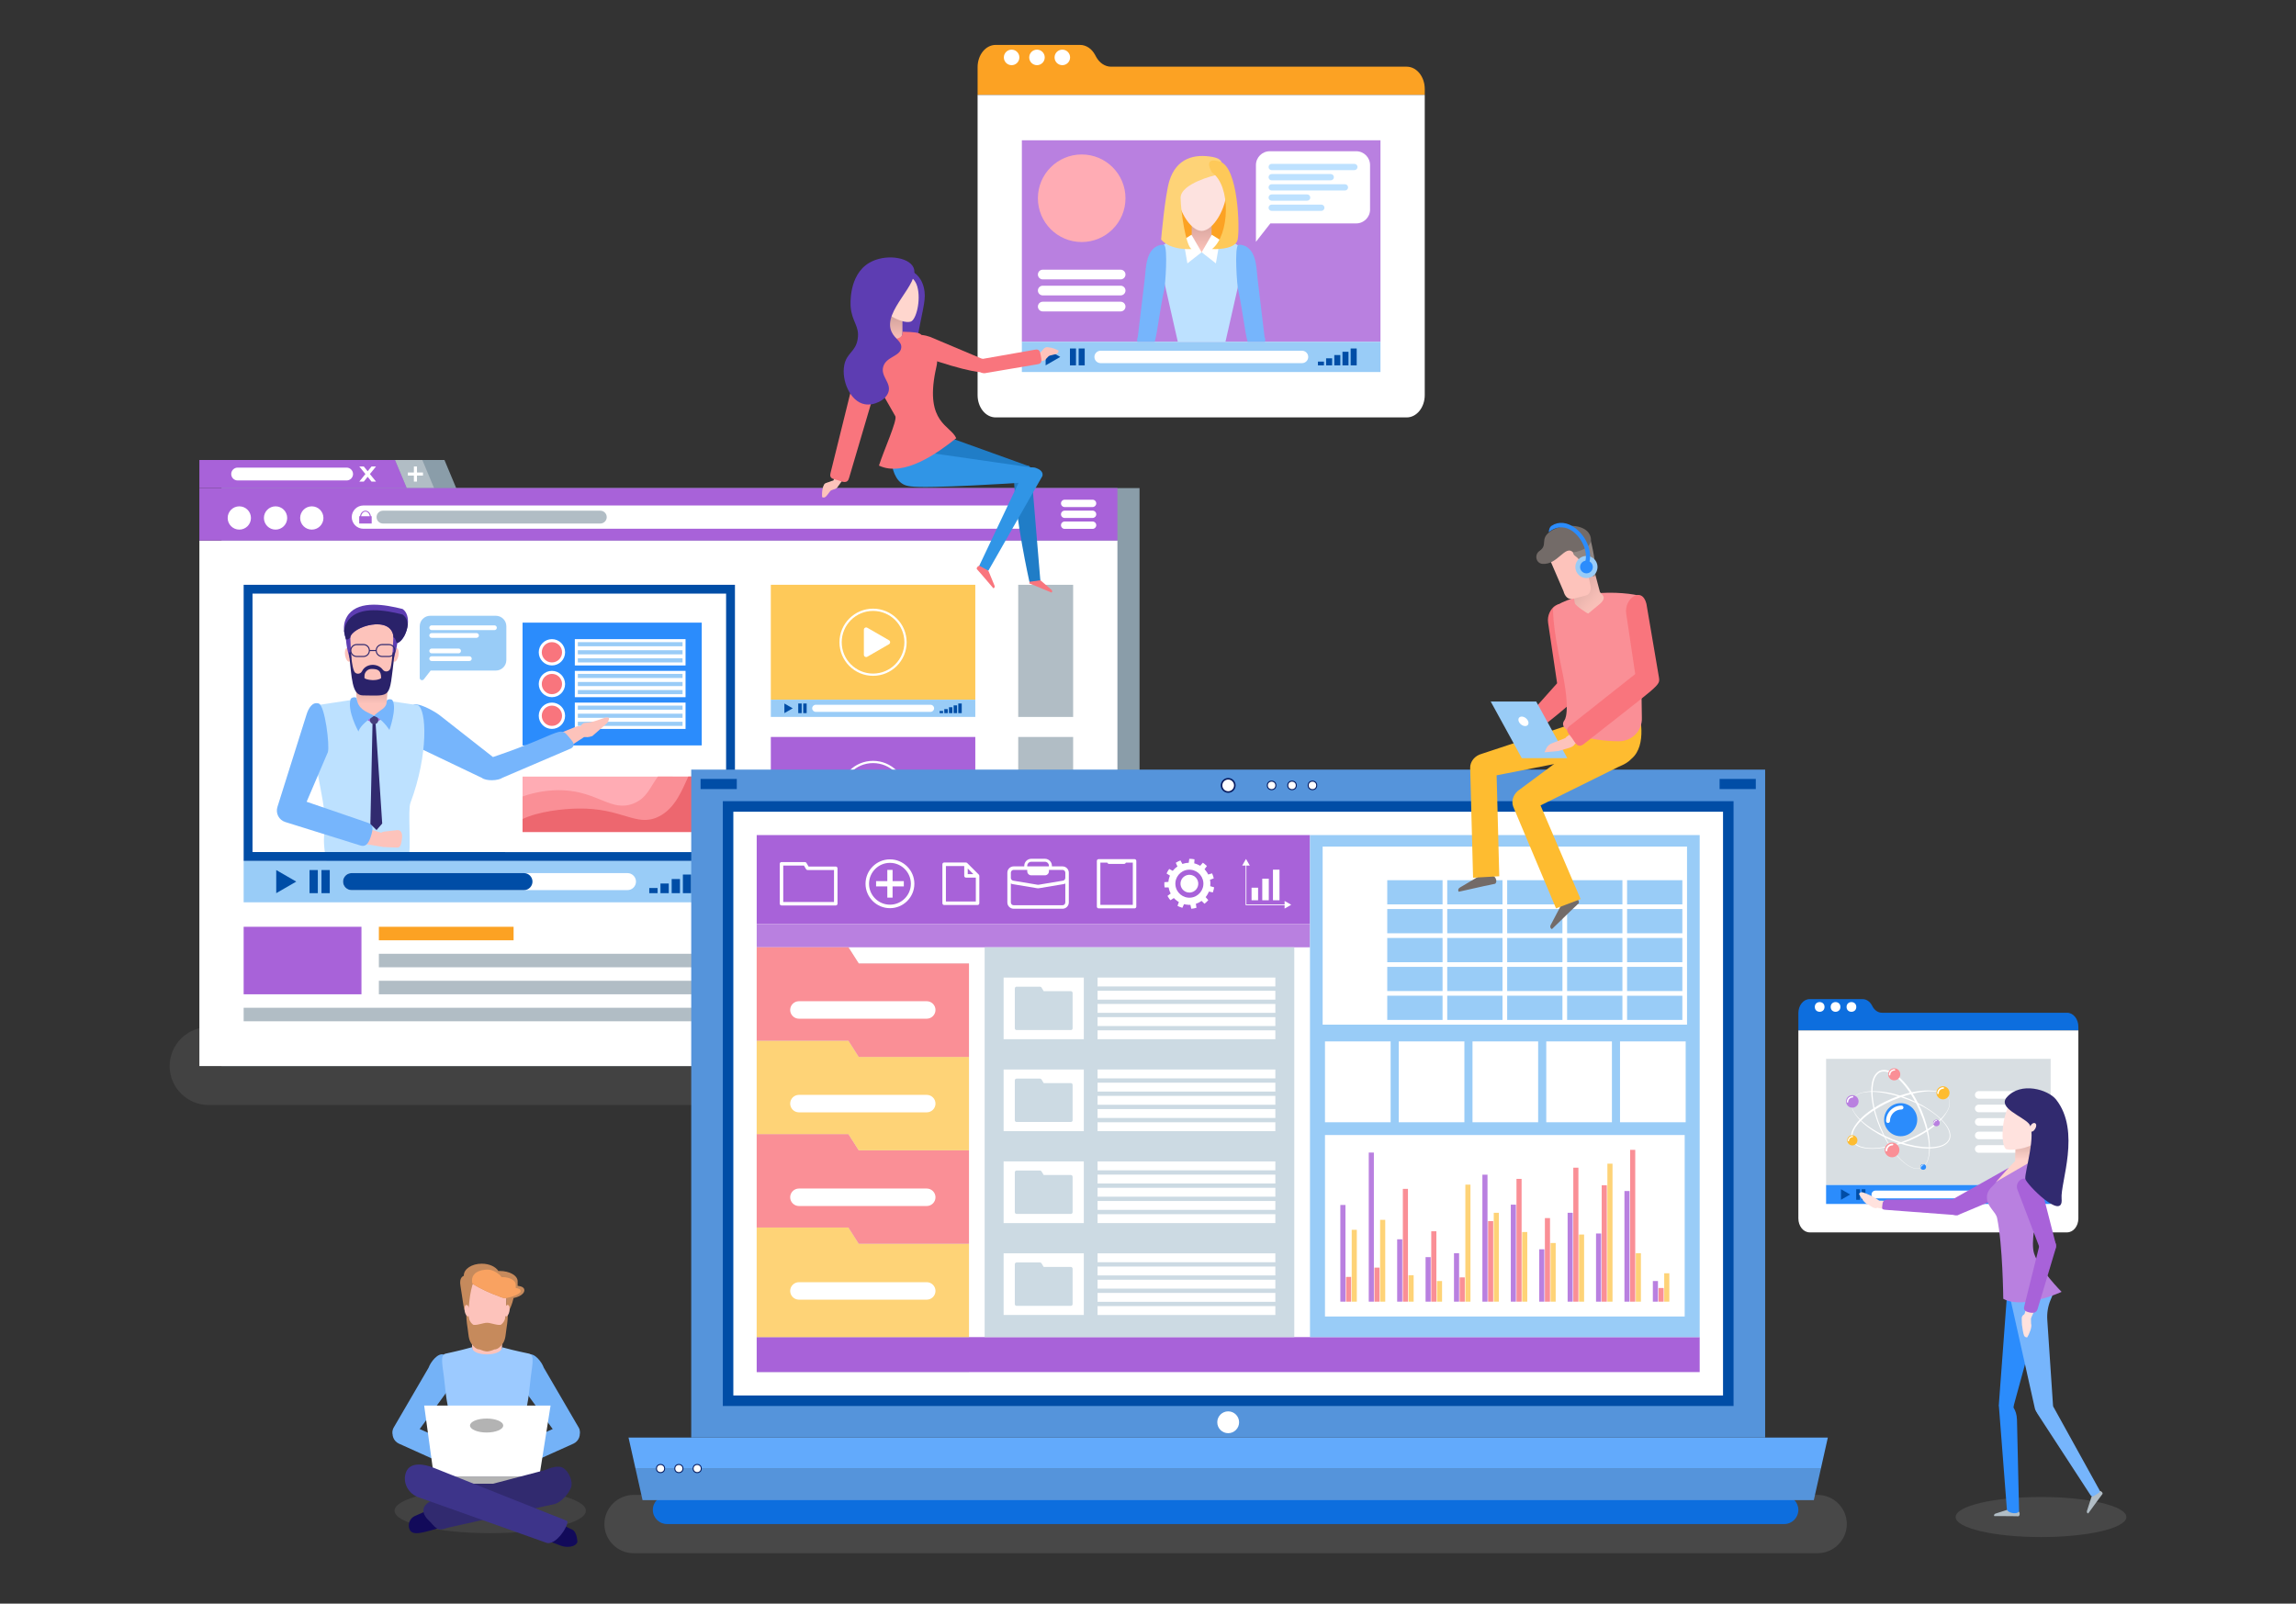<?xml version="1.0" encoding="utf-8"?>
<!-- Generator: Adobe Illustrator 16.0.0, SVG Export Plug-In . SVG Version: 6.00 Build 0)  -->
<!DOCTYPE svg PUBLIC "-//W3C//DTD SVG 1.1//EN" "http://www.w3.org/Graphics/SVG/1.1/DTD/svg11.dtd">
<svg version="1.1" id="Layer_31" xmlns="http://www.w3.org/2000/svg" xmlns:xlink="http://www.w3.org/1999/xlink" x="0px" y="0px"
	 width="597.867px" height="417.699px" viewBox="0 0 597.867 417.699" enable-background="new 0 0 597.867 417.699"
	 xml:space="preserve">
<rect x="0" y="0" width="597.867" height="417.699" fill="#333333" stroke="none"/>
<g>
	<g>
		<g>
			<path opacity="0.2" fill="#808080" d="M294.328,287.825H54.319c-5.582,0-10.149-4.567-10.149-10.149l0,0
				c0-5.582,4.567-10.148,10.149-10.148h240.009c5.582,0,10.149,4.566,10.149,10.148l0,0
				C304.478,283.258,299.91,287.825,294.328,287.825z"/>
			<g>
				<polygon fill="#8A9DA9" points="118.791,127.123 115.737,119.817 108.613,119.817 57.681,119.817 57.681,127.123 
					57.678,127.123 57.678,140.789 57.681,140.789 57.681,277.676 296.733,277.676 296.733,140.789 296.733,127.123 				"/>
				<rect x="51.917" y="140.789" fill="#FFFFFF" width="239.053" height="136.887"/>
				<polygon fill="#B1BDC5" points="113.028,127.127 105.904,127.127 102.849,119.817 109.973,119.817 				"/>
				<polygon fill="#A862D9" points="105.904,127.127 51.917,127.127 51.917,119.817 102.849,119.817 				"/>
				<rect x="51.914" y="127.123" fill="#A862D9" width="239.055" height="13.666"/>
				<g>
					<path fill="#FFFFFF" d="M90.257,125.144H61.88c-0.92,0-1.673-0.753-1.673-1.673v-0.001c0-0.92,0.753-1.672,1.673-1.672h28.376
						c0.921,0,1.673,0.752,1.673,1.672v0.001C91.93,124.391,91.178,125.144,90.257,125.144z"/>
					<polygon fill="#FFFFFF" points="97.914,121.503 96.74,121.503 95.736,122.745 94.732,121.503 93.557,121.503 95.148,123.47 
						93.557,125.438 94.732,125.438 95.736,124.196 96.74,125.438 97.914,125.438 96.323,123.47 					"/>
				</g>
				<polygon fill="#FFFFFF" points="110.143,123.069 108.576,123.069 108.576,121.503 107.773,121.503 107.773,123.069 
					106.207,123.069 106.207,123.872 107.773,123.872 107.773,125.438 108.576,125.438 108.576,123.872 110.143,123.872 				"/>
				<g>
					<path fill="#FFFFFF" d="M284.501,132.071h-7.267c-0.527,0-0.958-0.431-0.958-0.958l0,0c0-0.527,0.43-0.958,0.958-0.958h7.267
						c0.526,0,0.957,0.431,0.957,0.958l0,0C285.458,131.64,285.027,132.071,284.501,132.071z"/>
					<path fill="#FFFFFF" d="M284.501,134.913h-7.267c-0.527,0-0.958-0.431-0.958-0.957l0,0c0-0.527,0.43-0.958,0.958-0.958h7.267
						c0.526,0,0.957,0.431,0.957,0.958l0,0C285.458,134.482,285.027,134.913,284.501,134.913z"/>
					<path fill="#FFFFFF" d="M284.501,137.756h-7.267c-0.527,0-0.958-0.431-0.958-0.958l0,0c0-0.526,0.43-0.958,0.958-0.958h7.267
						c0.526,0,0.957,0.431,0.957,0.958l0,0C285.458,137.326,285.027,137.756,284.501,137.756z"/>
					<path fill="#FFFFFF" d="M265.076,137.722H94.624c-1.667,0-3.032-1.364-3.032-3.031l0,0c0-1.667,1.364-3.031,3.032-3.031
						h170.452c1.668,0,3.032,1.364,3.032,3.031l0,0C268.108,136.357,266.744,137.722,265.076,137.722z"/>
					<path fill="#B1BDC5" d="M156.318,136.363H99.727c-0.921,0-1.673-0.752-1.673-1.673l0,0c0-0.92,0.752-1.673,1.673-1.673h56.591
						c0.92,0,1.673,0.752,1.673,1.673l0,0C157.991,135.611,157.238,136.363,156.318,136.363z"/>
					<path fill="#A862D9" d="M96.582,134.46c-0.126-0.824-0.71-1.443-1.422-1.443c-0.701,0-1.295,0.619-1.412,1.443h-0.215v1.903
						h3.254v-1.903H96.582z M94.021,134.46c0.117-0.687,0.584-1.203,1.139-1.203c0.565,0,1.033,0.516,1.14,1.203H94.021z"/>
				</g>
				<g>
					<circle fill="#FFFFFF" cx="62.315" cy="134.914" r="3.031"/>
					<circle fill="#FFFFFF" cx="71.753" cy="134.914" r="3.031"/>
					<circle fill="#FFFFFF" cx="81.19" cy="134.914" r="3.031"/>
				</g>
				<g>
					<g>
						<rect x="63.445" y="224.239" fill="#99CCF7" width="127.934" height="10.78"/>
						<g>
							<polygon fill="#004DA6" points="77.143,229.629 71.929,226.619 71.929,232.64 							"/>
							<g>
								<path fill="#FFFFFF" d="M163.392,231.844h-71.85c-1.218,0-2.215-0.996-2.215-2.215l0,0c0-1.217,0.997-2.214,2.215-2.214
									h71.85c1.218,0,2.215,0.997,2.215,2.214l0,0C165.607,230.848,164.61,231.844,163.392,231.844z"/>
								<path fill="#004DA6" d="M136.443,231.844H91.542c-1.218,0-2.215-0.996-2.215-2.215l0,0c0-1.217,0.997-2.214,2.215-2.214
									h44.901c1.218,0,2.214,0.997,2.214,2.214l0,0C138.657,230.848,137.661,231.844,136.443,231.844z"/>
							</g>
							<g>
								<rect x="80.601" y="226.619" fill="#004DA6" width="2.158" height="6.021"/>
								<rect x="83.71" y="226.619" fill="#004DA6" width="2.158" height="6.021"/>
							</g>
							<g>
								<rect x="169.065" y="231.297" fill="#004DA6" width="2.158" height="1.343"/>
								<rect x="171.983" y="230.127" fill="#004DA6" width="2.158" height="2.513"/>
								<rect x="174.901" y="228.958" fill="#004DA6" width="2.158" height="3.682"/>
								<rect x="177.82" y="227.789" fill="#004DA6" width="2.158" height="4.851"/>
								<rect x="180.738" y="226.619" fill="#004DA6" width="2.158" height="6.021"/>
							</g>
						</g>
						<g>
							<path fill="#FFFFFF" d="M127.412,168.67c10.813,0,19.609,8.796,19.609,19.609s-8.797,19.608-19.609,19.608
								c-10.812,0-19.609-8.796-19.609-19.608S116.6,168.67,127.412,168.67L127.412,168.67z M127.412,167.262
								c-11.589,0-21.018,9.429-21.018,21.018c0,11.588,9.429,21.016,21.018,21.016c11.589,0,21.018-9.427,21.018-21.016
								C148.43,176.69,139.001,167.262,127.412,167.262L127.412,167.262z"/>
							<path fill="#FFFFFF" d="M121.664,188.279v-7.827c0-1.106,1.198-1.798,2.156-1.245l6.778,3.914l6.778,3.913
								c0.958,0.554,0.958,1.937,0,2.49l-6.778,3.914l-6.778,3.913c-0.958,0.553-2.156-0.139-2.156-1.245V188.279z"/>
						</g>
					</g>
					<rect x="63.445" y="241.396" fill="#A862D9" width="30.677" height="17.583"/>
					<g>
						<rect x="98.654" y="241.396" fill="#FCA223" width="35.083" height="3.519"/>
						<rect x="98.654" y="248.427" fill="#B1BDC5" width="92.726" height="3.52"/>
						<rect x="98.654" y="255.459" fill="#B1BDC5" width="92.726" height="3.52"/>
						<rect x="63.445" y="262.49" fill="#B1BDC5" width="127.934" height="3.52"/>
					</g>
				</g>
				<g>
					<g>
						<rect x="200.719" y="152.317" fill="#FEC959" width="53.243" height="29.933"/>
						<rect x="200.719" y="182.25" fill="#99CCF7" width="53.243" height="4.486"/>
						<path fill="#B1BDC5" d="M279.44,152.317c0,19.608,0,14.842,0,34.419h-14.3c0-19.576,0-14.811,0-34.419H279.44z"/>
						<path fill="#B1BDC5" d="M279.44,191.955c0,19.608,0,14.841,0,34.418h-14.3c0-19.576,0-14.811,0-34.418H279.44z"/>
						<path fill="#B1BDC5" d="M279.44,231.592c0,19.607,0,14.842,0,34.418h-14.3c0-19.576,0-14.811,0-34.418H279.44z"/>
						<g>
							<polygon fill="#004DA6" points="206.419,184.493 204.249,183.24 204.249,185.746 							"/>
							<g>
								<path fill="#FFFFFF" d="M242.314,185.415h-29.902c-0.507,0-0.922-0.415-0.922-0.922l0,0c0-0.507,0.415-0.922,0.922-0.922
									h29.902c0.507,0,0.922,0.415,0.922,0.922l0,0C243.236,185,242.821,185.415,242.314,185.415z"/>
							</g>
							<g>
								<rect x="207.858" y="183.24" fill="#004DA6" width="0.898" height="2.505"/>
								<rect x="209.152" y="183.24" fill="#004DA6" width="0.898" height="2.505"/>
							</g>
							<g>
								<rect x="244.675" y="185.187" fill="#004DA6" width="0.898" height="0.559"/>
								<rect x="245.89" y="184.7" fill="#004DA6" width="0.898" height="1.045"/>
								<rect x="247.104" y="184.214" fill="#004DA6" width="0.898" height="1.532"/>
								<rect x="248.318" y="183.727" fill="#004DA6" width="0.898" height="2.019"/>
								<rect x="249.533" y="183.24" fill="#004DA6" width="0.898" height="2.505"/>
							</g>
						</g>
						<g>
							<path fill="#FFFFFF" d="M227.34,159.123c4.5,0,8.161,3.661,8.161,8.161s-3.661,8.16-8.161,8.16c-4.5,0-8.161-3.66-8.161-8.16
								S222.84,159.123,227.34,159.123L227.34,159.123z M227.34,158.537c-4.823,0-8.747,3.924-8.747,8.747
								c0,4.823,3.924,8.746,8.747,8.746c4.823,0,8.747-3.923,8.747-8.746C236.087,162.461,232.163,158.537,227.34,158.537
								L227.34,158.537z"/>
							<path fill="#FFFFFF" d="M224.948,167.284v-3.258c0-0.46,0.499-0.748,0.897-0.518l2.821,1.628l2.821,1.628
								c0.398,0.23,0.398,0.806,0,1.036l-2.821,1.629l-2.821,1.629c-0.399,0.23-0.897-0.058-0.897-0.519V167.284z"/>
						</g>
					</g>
					<g>
						<rect x="200.719" y="191.955" fill="#A862D9" width="53.243" height="29.932"/>
						<rect x="200.719" y="221.887" fill="#99CCF7" width="53.243" height="4.486"/>
						<g>
							<polygon fill="#004DA6" points="206.419,224.13 204.249,222.877 204.249,225.383 							"/>
							<g>
								<path fill="#FFFFFF" d="M242.314,225.052h-29.902c-0.507,0-0.922-0.415-0.922-0.922l0,0c0-0.507,0.415-0.922,0.922-0.922
									h29.902c0.507,0,0.922,0.415,0.922,0.922l0,0C243.236,224.637,242.821,225.052,242.314,225.052z"/>
							</g>
							<g>
								<rect x="207.858" y="222.877" fill="#004DA6" width="0.898" height="2.506"/>
								<rect x="209.152" y="222.877" fill="#004DA6" width="0.898" height="2.506"/>
							</g>
							<g>
								<rect x="244.675" y="224.824" fill="#004DA6" width="0.898" height="0.559"/>
								<rect x="245.89" y="224.337" fill="#004DA6" width="0.898" height="1.046"/>
								<rect x="247.104" y="223.851" fill="#004DA6" width="0.898" height="1.532"/>
								<rect x="248.318" y="223.363" fill="#004DA6" width="0.898" height="2.02"/>
								<rect x="249.533" y="222.877" fill="#004DA6" width="0.898" height="2.506"/>
							</g>
						</g>
						<g>
							<g>
								<rect x="223.966" y="203.064" fill="#FFFFFF" width="2.765" height="7.713"/>
								<rect x="227.949" y="203.064" fill="#FFFFFF" width="2.765" height="7.713"/>
							</g>
							<g>
								<path fill="#FFFFFF" d="M227.34,198.76c4.5,0,8.161,3.661,8.161,8.161s-3.661,8.16-8.161,8.16c-4.5,0-8.161-3.66-8.161-8.16
									S222.84,198.76,227.34,198.76L227.34,198.76z M227.34,198.174c-4.823,0-8.747,3.924-8.747,8.747s3.924,8.746,8.747,8.746
									c4.823,0,8.747-3.923,8.747-8.746S232.163,198.174,227.34,198.174L227.34,198.174z"/>
							</g>
						</g>
					</g>
					<g>
						<rect x="200.719" y="231.592" fill="#F9757D" width="53.243" height="29.932"/>
						<rect x="200.719" y="261.523" fill="#99CCF7" width="53.243" height="4.486"/>
						<g>
							<polygon fill="#004DA6" points="206.419,263.767 204.249,262.514 204.249,265.02 							"/>
							<g>
								<path fill="#FFFFFF" d="M242.314,264.688h-29.902c-0.507,0-0.922-0.415-0.922-0.922l0,0c0-0.507,0.415-0.922,0.922-0.922
									h29.902c0.507,0,0.922,0.415,0.922,0.922l0,0C243.236,264.273,242.821,264.688,242.314,264.688z"/>
							</g>
							<g>
								<rect x="207.858" y="262.514" fill="#004DA6" width="0.898" height="2.506"/>
								<rect x="209.152" y="262.514" fill="#004DA6" width="0.898" height="2.506"/>
							</g>
							<g>
								<rect x="244.675" y="264.461" fill="#004DA6" width="0.898" height="0.559"/>
								<rect x="245.89" y="263.974" fill="#004DA6" width="0.898" height="1.046"/>
								<rect x="247.104" y="263.487" fill="#004DA6" width="0.898" height="1.532"/>
								<rect x="248.318" y="263" fill="#004DA6" width="0.898" height="2.02"/>
								<rect x="249.533" y="262.514" fill="#004DA6" width="0.898" height="2.506"/>
							</g>
						</g>
						<g>
							<path fill="#FFFFFF" d="M227.34,238.396c4.5,0,8.161,3.661,8.161,8.161s-3.661,8.16-8.161,8.16c-4.5,0-8.161-3.66-8.161-8.16
								S222.84,238.396,227.34,238.396L227.34,238.396z M227.34,237.811c-4.823,0-8.747,3.924-8.747,8.747s3.924,8.746,8.747,8.746
								c4.823,0,8.747-3.923,8.747-8.746S232.163,237.811,227.34,237.811L227.34,237.811z"/>
							<path fill="#FFFFFF" d="M224.948,246.558v-3.257c0-0.461,0.499-0.749,0.897-0.519l2.821,1.629l2.821,1.628
								c0.398,0.23,0.398,0.807,0,1.036l-2.821,1.629l-2.821,1.629c-0.399,0.23-0.897-0.058-0.897-0.519V246.558z"/>
						</g>
					</g>
				</g>
				<g>
					<g>
						<rect x="136.073" y="162.176" fill="#2B8CFC" width="46.658" height="31.979"/>
						<g>
							<circle fill="#FFFFFF" cx="143.717" cy="169.9" r="3.428"/>
							<circle fill="#F9757D" cx="143.717" cy="169.9" r="2.642"/>
							<circle fill="#FFFFFF" cx="143.717" cy="178.166" r="3.428"/>
							<circle fill="#F9757D" cx="143.717" cy="178.166" r="2.642"/>
							<circle fill="#FFFFFF" cx="143.717" cy="186.431" r="3.428"/>
							<circle fill="#F9757D" cx="143.717" cy="186.431" r="2.642"/>
							<rect x="149.681" y="166.473" fill="#FFFFFF" width="28.834" height="6.856"/>
							<rect x="149.681" y="174.738" fill="#FFFFFF" width="28.834" height="6.856"/>
							<rect x="149.681" y="183.003" fill="#FFFFFF" width="28.834" height="6.856"/>
							<g>
								<rect x="150.467" y="167.259" fill="#99CCF7" width="27.261" height="1.073"/>
								<rect x="150.467" y="169.364" fill="#99CCF7" width="27.261" height="1.073"/>
								<rect x="150.467" y="171.469" fill="#99CCF7" width="27.261" height="1.073"/>
							</g>
							<g>
								<rect x="150.467" y="183.789" fill="#99CCF7" width="27.261" height="1.073"/>
								<rect x="150.467" y="185.895" fill="#99CCF7" width="27.261" height="1.073"/>
								<rect x="150.467" y="187.999" fill="#99CCF7" width="27.261" height="1.073"/>
							</g>
							<g>
								<rect x="150.467" y="175.524" fill="#99CCF7" width="27.261" height="1.073"/>
								<rect x="150.467" y="177.629" fill="#99CCF7" width="27.261" height="1.074"/>
								<rect x="150.467" y="179.734" fill="#99CCF7" width="27.261" height="1.073"/>
							</g>
						</g>
					</g>
					<g>
						<rect x="136.074" y="202.277" fill="#FFACB4" width="46.655" height="14.422"/>
					</g>
					<g>
						<g>
							<path fill="#2A226A" d="M96.185,186.092c0.122,0,0.601,0,0.744,0l0.739,27.067l-1.554,1.659l-1.554-1.659L96.185,186.092z"/>
							<polygon fill="#2A226A" points="95.971,186.44 94.294,185.438 95.357,185.132 96.114,185.132 							"/>
							<polygon fill="#2A226A" points="97.218,186.409 98.894,185.408 97.831,185.102 97.074,185.102 							"/>
							<circle fill="#120A5A" cx="96.522" cy="185.755" r="1.068"/>
						</g>
						
							<linearGradient id="SVGID_1_" gradientUnits="userSpaceOnUse" x1="728.756" y1="176.426" x2="728.756" y2="187.589" gradientTransform="matrix(-1 0 0 1 825.568 0)">
							<stop  offset="0" style="stop-color:#C79993"/>
							<stop  offset="0.221" style="stop-color:#D7A59F"/>
							<stop  offset="0.615" style="stop-color:#FDC3BB"/>
						</linearGradient>
						<path fill="url(#SVGID_1_)" d="M94.964,187.495h3.698c1.33,0,2.016-3.136,2.016-4.094l0.403-6.099
							c0-0.958-1.088-1.742-2.418-1.742h-3.698c-1.33,0-2.418,0.784-2.418,1.742l0.402,6.099
							C92.948,184.358,93.634,187.495,94.964,187.495z"/>
						<path fill="#FDC3BB" d="M89.984,163.876c0.599,4.002,1.158,8.088,1.681,12.208c0.176,1.934,1.164,3.557,2.821,3.58
							c1.552,0.017,3.104,0.017,4.655,0c1.651-0.023,2.645-1.646,2.815-3.58c0.205-1.604,0.417-3.203,0.635-4.796
							c0.323-2.393,0.658-4.761,1.005-7.106c0.018-0.1,0.029-0.206,0.047-0.306c0.199-1.88-1.476-3.667-3.727-3.803
							c-2.069-0.118-4.138-0.118-6.207,0C91.454,160.209,89.785,161.996,89.984,163.876z"/>
						<g>
							<path fill="#FDC3BB" d="M152.289,191.883l-0.066,0.02l-3.98,2.592c-0.052,0.028-0.096,0.042-0.151,0.059
								c0.1-0.706-0.73-1.457-1.45-2.36c-0.365-0.444-0.666-0.764-1-0.952c0.196-0.228,0.457-0.404,0.8-0.544l3.454-1.383
								c0.354-0.143,0.74-0.187,1.1-0.151c0.736,0.079,1.422,0.51,1.731,1.176C153.286,191.509,153.35,191.441,152.289,191.883z"/>
							<path fill="#FDC3BB" d="M154.252,191.716l3.853-3.383c1.077-1.648,0.224-1.702-1.297-1.148
								c-3.639,1.326-4.157,0.999-4.77,1.138C149.939,189.418,150.499,193.052,154.252,191.716z"/>
						</g>
						<path fill="#76B5FC" d="M149.381,194.083c-0.048,0.28-0.231,0.552-0.618,0.827l-17.911,7.666
							c-1.14,0.815-4.254,0.889-5.352,0.052l-15.839-7.571c-1.298-0.982-3.435-10.034-2.313-11.267
							c1.108-1.24,5.792,1.479,7.094,2.473l13.923,10.925c9.72-3.28,13.985-5.488,16.254-6.283l0.021-0.007
							c1.1-0.394,1.726-0.438,2.291-0.126c0.334,0.188,0.636,0.507,1,0.952c0.287,0.348,0.581,0.682,0.834,1.002
							C149.165,193.207,149.444,193.653,149.381,194.083z"/>
						<path fill="#BDE1FF" d="M106.861,209.162c-0.704,1.879,0.277,11.482-0.519,15.079H85.05c-0.508-1.891-0.934-5.188-0.554-7.332
							c1.28-7.366-4.831-20.716-2.306-33.167l10.687-1.637c-0.576,3.377,3.954,4.312,4.346,4.312c0.727,0,4.496-1.176,3.563-3.932
							l8.012,1.188C111.046,184.688,111.668,196.354,106.861,209.162z"/>
						<g>
							<path fill="#FDC3BB" d="M103.455,220.771l-2.769-0.108c-2.073-0.146-2.325-0.533-2.401-1.665l-0.014-0.213
								c-0.077-1.133,0.789-2.122,1.921-2.198l3.241-0.369c1.133-0.076,1.386,1.08,1.237,2.206
								C104.447,220.11,104.279,220.696,103.455,220.771z"/>
							<path fill="#FDC3BB" d="M99.54,220.572l-4.668-0.773c-2.618-0.275-2.208-4.573,0.097-4.333
								c5.029,1.934,7.104,1.763,6.958,3.173C101.801,219.826,100.728,220.696,99.54,220.572z"/>
						</g>
						<path fill="#76B5FC" d="M93.83,220.217l-19.549-6.109c-0.79-0.246-1.45-0.798-1.833-1.53c-0.384-0.735-0.459-1.591-0.21-2.382
							l7.585-24.092c0.518-1.644,1.525-3.381,3.169-2.861c1.643,0.517,2.904,11.023,2.386,12.665l-5.532,12.926l15.844,5.432
							c1.644,0.513,1.453,1.744,0.938,3.388C96.12,219.285,95.488,220.734,93.83,220.217z"/>
						<path fill="#312A6F" d="M97.017,187.738c0.121-0.005,0.595-0.023,0.737-0.028l1.771,26.795l-1.476,1.704l-1.604-1.585
							L97.017,187.738z"/>
						<g>
							<polygon fill="#A963D9" points="96.706,188.162 95.03,187.161 96.094,186.854 96.849,186.854 							"/>
							<polygon fill="#A963D9" points="97.953,188.132 99.629,187.131 98.566,186.824 97.811,186.824 							"/>
							<circle fill="#46407E" cx="97.426" cy="187.56" r="1.068"/>
						</g>
						<g>
							<path fill="#76B5FC" d="M97.426,186.421c-1.365,0.888-3.628,2.551-4.09,4.111c0,0-3.05-5.478-2.011-8.5
								c0.414-0.555,1.644-0.543,1.532-0.018C93.371,184.662,94.896,185.169,97.426,186.421z"/>
							<path fill="#76B5FC" d="M97.33,186.457c1.566,0.444,3.174,2.303,4.076,3.658c0,0,1.993-5.577,0.833-7.64
								c-0.146-0.446-1.35-0.474-1.501,0.014C100.605,184.678,99.376,184.513,97.33,186.457z"/>
						</g>
						<g>
							<path fill="#FDC3BB" d="M89.864,170.757c0.178,0.981,0.67,1.69,1.101,1.583c0.429-0.106,0.633-0.989,0.454-1.969
								c-0.178-0.981-0.67-1.689-1.101-1.583C89.889,168.895,89.686,169.776,89.864,170.757z"/>
							<path fill="#FDC3BB" d="M103.763,170.757c-0.178,0.981-0.671,1.69-1.101,1.583c-0.431-0.106-0.634-0.989-0.456-1.969
								c0.178-0.981,0.671-1.689,1.101-1.583C103.737,168.895,103.941,169.776,103.763,170.757z"/>
						</g>
						<path fill="#5D3DB2" d="M91.474,171.551c0,0-0.165-0.065-0.423-0.165c-0.74-2.311-1.105-4.675-1.005-7.106l1.064-0.341
							L91.474,171.551z"/>
						<path fill="#5D3DB2" d="M102.168,171.453c0,0,0.165-0.065,0.423-0.165c0.732-2.393,1.159-4.761,1.005-7.106l-1.064-0.34
							L102.168,171.453z"/>
						<path fill="#2A226A" d="M102.257,169.931c-0.167,1.456-0.252,2.912-0.574,4.107c-0.249,0.925-1.443,1.158-2.014,0.389
							c-1.29-1.742-4.353-1.727-5.409,0.411c-0.424,0.856-1.679,0.865-2.047-0.017c-0.589-1.409-0.677-3.364-0.851-4.891h-0.51
							c0.795,6.652,0.686,11.151,3.636,11.199c7.517,0.064,6.838,0.942,8.105-9.641c0.061-0.525,0.128-1.037,0.191-1.558H102.257z
							 M96.743,174.236c1.645,0,2.5,0.349,2.5,2.388c-1.067,0.848-3.727,0.525-4.337,0.017v-0.568
							C94.906,175.061,95.729,174.236,96.743,174.236z"/>
						<path fill="#312A6F" d="M101.264,167.745h-1.75c-0.885,0-1.606,0.685-1.681,1.551h-1.515
							c-0.075-0.866-0.796-1.551-1.681-1.551h-1.75c-0.934,0-1.695,0.761-1.695,1.694c0,0.935,0.761,1.695,1.695,1.695h1.75
							c0.885,0,1.606-0.684,1.681-1.55h1.515c0.075,0.866,0.796,1.55,1.681,1.55h1.75c0.935,0,1.694-0.76,1.694-1.695
							C102.958,168.506,102.198,167.745,101.264,167.745z M94.636,170.846h-1.75c-0.775,0-1.407-0.631-1.407-1.406
							s0.632-1.406,1.407-1.406h1.75c0.776,0,1.407,0.631,1.407,1.406S95.412,170.846,94.636,170.846z M101.264,170.846h-1.75
							c-0.776,0-1.408-0.631-1.408-1.406s0.632-1.406,1.408-1.406h1.75c0.775,0,1.406,0.631,1.406,1.406
							S102.039,170.846,101.264,170.846z"/>
						<path fill="#5D3DB2" d="M106.192,162.631c-0.208,2.063-1.279,4.185-2.605,4.83c-0.565,0.277-0.38-1.279-1.118-1.418
							c-0.357-6.029-10.952-2.894-11.309,0.104c0,0-0.669,0.611-1.061,0.392c-0.23-0.681-0.415-1.418-0.496-2.179
							c-0.011-0.012-0.011-0.023,0-0.035c-0.15-1.418,0.092-2.928,1.199-4.369c2.951-3.608,9.418-2.49,14.03-1.337
							C106.008,159.426,106.365,161.005,106.192,162.631z"/>
						<path fill="#2A226A" d="M106.192,162.631c-0.208,2.063-1.279,4.185-2.605,4.83c-0.565,0.277-0.38-1.279-1.118-1.418
							c-0.357-6.029-10.952-2.894-11.309,0.104c0,0-0.669,0.611-1.061,0.392c-0.23-0.681-0.415-1.418-0.496-2.179
							c-0.011-0.012-0.011-0.023,0-0.035c0.104-0.979,0.461-1.96,1.199-2.928c2.951-3.608,9.418-2.49,14.03-1.338
							C105.65,160.625,106.077,161.57,106.192,162.631z"/>
					</g>
					<g>
						<path fill="#FA8F96" d="M171.327,202.277c-2.052,2.697-2.825,5.614-6.41,7.021c-5.73,2.248-9.142-3.055-18.307-3.458
							c-3.413-0.15-7.113,0.403-10.537,1.614v9.246h46.656v-14.422H171.327z"/>
						<path fill="#ED676F" d="M182.729,202.277v14.422h-46.656v-3.366c4.104-1.972,10.468-2.675,14.434-2.732
							c11.575-0.196,15.125,4.899,20.89,2.156c4.45-2.122,6.202-7.021,7.839-10.479H182.729z"/>
					</g>
					<g>
						<path fill="#99CCF7" d="M129.12,160.389h-17.096c-1.501,0-2.729,1.228-2.729,2.729v8.81v4.64c0,0.566,0.715,0.813,1.065,0.368
							l1.786-2.279h16.975c1.501,0,2.729-1.228,2.729-2.729v-8.81C131.849,161.617,130.621,160.389,129.12,160.389z"/>
						<g>
							<path fill="#FFFFFF" d="M128.752,164.126h-16.343c-0.341,0-0.619-0.279-0.619-0.62l0,0c0-0.34,0.278-0.619,0.619-0.619
								h16.343c0.341,0,0.619,0.279,0.619,0.619l0,0C129.371,163.847,129.093,164.126,128.752,164.126z"/>
							<path fill="#FFFFFF" d="M124.083,166.139h-11.675c-0.341,0-0.619-0.279-0.619-0.619l0,0c0-0.34,0.278-0.619,0.619-0.619
								h11.675c0.341,0,0.62,0.279,0.62,0.619S124.424,166.139,124.083,166.139z"/>
							<path fill="#FFFFFF" d="M119.415,170.166h-7.006c-0.341,0-0.619-0.278-0.619-0.619l0,0c0-0.341,0.278-0.619,0.619-0.619
								h7.006c0.341,0,0.619,0.278,0.619,0.619S119.756,170.166,119.415,170.166z"/>
							<path fill="#FFFFFF" d="M122.216,172.18h-9.808c-0.341,0-0.619-0.278-0.619-0.619l0,0c0-0.341,0.278-0.619,0.619-0.619h9.808
								c0.34,0,0.619,0.278,0.619,0.619S122.557,172.18,122.216,172.18z"/>
						</g>
					</g>
				</g>
				<path fill="#004DA6" d="M189.072,154.622v67.314H65.753v-67.314H189.072L189.072,154.622z M191.377,152.316H63.447v71.925
					h127.93V152.316L191.377,152.316z"/>
			</g>
		</g>
		<g>
			<g>
				<g>
					<path opacity="0.2" fill="#9E9E9E" d="M473.311,404.558H164.972c-4.175,0-7.591-3.416-7.591-7.591l0,0
						c0-4.175,3.416-7.59,7.591-7.59h308.339c4.174,0,7.59,3.415,7.59,7.59l0,0C480.9,401.142,477.484,404.558,473.311,404.558z"/>
					<g>
						<path fill="#0D6EDE" d="M464.594,396.967H173.688c-2.039,0-3.692-1.652-3.692-3.691l0,0c0-2.039,1.653-3.691,3.692-3.691
							h290.905c2.039,0,3.691,1.652,3.691,3.691l0,0C468.285,395.314,466.633,396.967,464.594,396.967z"/>
						<polygon fill="#62AAFC" points="475.96,374.443 474.136,382.581 165.492,382.581 163.667,374.443 						"/>
						<polygon fill="#5594DB" points="474.136,382.581 472.311,390.731 167.316,390.731 165.492,382.581 						"/>
						<rect x="179.994" y="200.458" fill="#5594DB" width="279.64" height="173.981"/>
						<rect x="188.22" y="208.684" fill="#004DA6" width="263.188" height="157.53"/>
						<rect x="190.962" y="211.426" fill="#0B5CBA" width="257.704" height="152.046"/>
						<circle fill="#FFFFFF" cx="319.814" cy="370.455" r="2.842"/>
						<g>
							<circle fill="#071C60" cx="319.814" cy="204.57" r="1.935"/>
							<circle fill="#FFFFFF" cx="319.813" cy="204.57" r="1.524"/>
						</g>
						<g>
							<g>
								<circle fill="#071C60" cx="331.119" cy="204.57" r="1.239"/>
								<circle fill="#FFFFFF" cx="331.118" cy="204.57" r="0.976"/>
							</g>
							<g>
								<circle fill="#071C60" cx="336.438" cy="204.57" r="1.239"/>
								<circle fill="#FFFFFF" cx="336.438" cy="204.57" r="0.976"/>
							</g>
							<g>
								<circle fill="#071C60" cx="341.758" cy="204.57" r="1.239"/>
								<circle fill="#FFFFFF" cx="341.758" cy="204.57" r="0.976"/>
							</g>
						</g>
						<g>
							<g>
								<circle fill="#071C60" cx="172.006" cy="382.508" r="1.184"/>
								<circle fill="#FFFFFF" cx="172.006" cy="382.507" r="0.932"/>
							</g>
							<g>
								<circle fill="#071C60" cx="176.776" cy="382.508" r="1.184"/>
								<circle fill="#FFFFFF" cx="176.775" cy="382.507" r="0.932"/>
							</g>
							<g>
								<circle fill="#071C60" cx="181.545" cy="382.508" r="1.184"/>
								<circle fill="#FFFFFF" cx="181.545" cy="382.507" r="0.932"/>
							</g>
						</g>
					</g>
				</g>
				<rect x="182.427" y="202.891" fill="#004DA6" width="9.428" height="2.636"/>
				<rect x="447.773" y="202.891" fill="#004DA6" width="9.428" height="2.636"/>
				<g>
					<rect x="190.962" y="211.426" fill="#FFFFFF" width="257.704" height="152.046"/>
					<rect x="197.042" y="217.51" fill="#A862D9" width="144.074" height="23.148"/>
					<polygon fill="#FFFFFF" points="223.624,250.962 220.928,246.74 197.042,246.74 197.042,250.962 197.042,252.614 
						197.042,284.397 252.316,284.397 252.316,250.962 					"/>
					<polygon fill="#D8DEE2" points="252.316,250.961 252.316,357.387 197.042,357.387 197.042,246.74 220.932,246.74 
						223.62,250.961 					"/>
					<rect x="197.042" y="240.658" fill="#B980E0" width="144.074" height="6.082"/>
					<rect x="197.042" y="348.275" fill="#A862D9" width="245.547" height="9.111"/>
					<g>
						<g>
							<polygon fill="#FED377" points="252.316,323.947 252.316,348.275 197.042,348.275 197.042,319.726 220.932,319.726 
								223.62,323.947 							"/>
							<polygon fill="#FA8F96" points="252.316,299.618 252.316,323.947 223.62,323.947 220.932,319.726 197.042,319.726 
								197.042,295.397 220.932,295.397 223.62,299.618 							"/>
							<polygon fill="#FED377" points="252.316,275.29 252.316,299.618 223.62,299.618 220.932,295.397 197.042,295.397 
								197.042,271.068 220.932,271.068 223.62,275.29 							"/>
							<polygon fill="#FA8F96" points="252.316,250.961 252.316,275.29 223.62,275.29 220.932,271.068 197.042,271.068 
								197.042,246.74 220.932,246.74 223.62,250.961 							"/>
						</g>
						<path fill="#FFFFFF" d="M241.32,265.336h-33.283c-1.252,0-2.277-1.024-2.277-2.276l0,0c0-1.253,1.024-2.277,2.277-2.277
							h33.283c1.252,0,2.277,1.024,2.277,2.277l0,0C243.597,264.312,242.572,265.336,241.32,265.336z"/>
						<path fill="#FFFFFF" d="M241.32,289.73h-33.283c-1.252,0-2.277-1.024-2.277-2.276l0,0c0-1.253,1.024-2.277,2.277-2.277h33.283
							c1.252,0,2.277,1.024,2.277,2.277l0,0C243.597,288.706,242.572,289.73,241.32,289.73z"/>
						<path fill="#FFFFFF" d="M241.32,314.126h-33.283c-1.252,0-2.277-1.024-2.277-2.277l0,0c0-1.252,1.024-2.276,2.277-2.276
							h33.283c1.252,0,2.277,1.024,2.277,2.276l0,0C243.597,313.102,242.572,314.126,241.32,314.126z"/>
						<path fill="#FFFFFF" d="M241.32,338.521h-33.283c-1.252,0-2.277-1.024-2.277-2.277l0,0c0-1.252,1.024-2.276,2.277-2.276
							h33.283c1.252,0,2.277,1.024,2.277,2.276l0,0C243.597,337.496,242.572,338.521,241.32,338.521z"/>
					</g>
					<g>
						<rect x="256.401" y="246.74" fill="#CCDAE3" width="80.629" height="101.535"/>
						<g>
							<path fill="#FFFFFF" d="M261.334,254.625v16.058h20.886v-16.058H261.334z M279.301,267.848c0,0.256-0.207,0.45-0.462,0.45
								h-14.123c-0.256,0-0.462-0.194-0.462-0.45V257.46c0-0.256,0.207-0.462,0.462-0.462h6.106c0.158,0,0.304,0.097,0.389,0.23
								l0.56,0.937h7.067c0.255,0,0.462,0.207,0.462,0.462V267.848z"/>
							<path fill="#FFFFFF" d="M261.334,278.568v16.058h20.886v-16.058H261.334z M279.301,291.791c0,0.256-0.207,0.45-0.462,0.45
								h-14.123c-0.256,0-0.462-0.194-0.462-0.45v-10.388c0-0.256,0.207-0.462,0.462-0.462h6.106c0.158,0,0.304,0.097,0.389,0.23
								l0.56,0.937h7.067c0.255,0,0.462,0.207,0.462,0.462V291.791z"/>
							<path fill="#FFFFFF" d="M261.334,302.512v16.058h20.886v-16.058H261.334z M279.301,315.734c0,0.256-0.207,0.45-0.462,0.45
								h-14.123c-0.256,0-0.462-0.194-0.462-0.45v-10.388c0-0.256,0.207-0.462,0.462-0.462h6.106c0.158,0,0.304,0.097,0.389,0.23
								l0.56,0.937h7.067c0.255,0,0.462,0.207,0.462,0.462V315.734z"/>
							<path fill="#FFFFFF" d="M261.334,326.456v16.057h20.886v-16.057H261.334z M279.301,339.678c0,0.256-0.207,0.451-0.462,0.451
								h-14.123c-0.256,0-0.462-0.195-0.462-0.451V329.29c0-0.256,0.207-0.462,0.462-0.462h6.106c0.158,0,0.304,0.097,0.389,0.23
								l0.56,0.938h7.067c0.255,0,0.462,0.206,0.462,0.462V339.678z"/>
							<g>
								<rect x="285.798" y="254.623" fill="#FFFFFF" width="46.295" height="2.316"/>
								<rect x="285.798" y="258.06" fill="#FFFFFF" width="46.295" height="2.315"/>
								<rect x="285.798" y="261.496" fill="#FFFFFF" width="46.295" height="2.315"/>
								<rect x="285.798" y="264.932" fill="#FFFFFF" width="46.295" height="2.316"/>
								<rect x="285.798" y="268.368" fill="#FFFFFF" width="46.295" height="2.315"/>
							</g>
						</g>
						<g>
							<g>
								<rect x="285.798" y="278.567" fill="#FFFFFF" width="46.295" height="2.315"/>
								<rect x="285.798" y="282.004" fill="#FFFFFF" width="46.295" height="2.314"/>
								<rect x="285.798" y="285.439" fill="#FFFFFF" width="46.295" height="2.315"/>
								<rect x="285.798" y="288.876" fill="#FFFFFF" width="46.295" height="2.315"/>
								<rect x="285.798" y="292.313" fill="#FFFFFF" width="46.295" height="2.314"/>
							</g>
						</g>
						<g>
							<g>
								<rect x="285.798" y="302.511" fill="#FFFFFF" width="46.295" height="2.315"/>
								<rect x="285.798" y="305.947" fill="#FFFFFF" width="46.295" height="2.315"/>
								<rect x="285.798" y="309.383" fill="#FFFFFF" width="46.295" height="2.316"/>
								<rect x="285.798" y="312.819" fill="#FFFFFF" width="46.295" height="2.315"/>
								<rect x="285.798" y="316.256" fill="#FFFFFF" width="46.295" height="2.315"/>
							</g>
						</g>
						<g>
							<g>
								<rect x="285.798" y="326.454" fill="#FFFFFF" width="46.295" height="2.315"/>
								<rect x="285.798" y="329.891" fill="#FFFFFF" width="46.295" height="2.315"/>
								<rect x="285.798" y="333.327" fill="#FFFFFF" width="46.295" height="2.315"/>
								<rect x="285.798" y="336.763" fill="#FFFFFF" width="46.295" height="2.315"/>
								<rect x="285.798" y="340.199" fill="#FFFFFF" width="46.295" height="2.315"/>
							</g>
						</g>
					</g>
					<rect x="341.115" y="217.51" fill="#99CCF7" width="101.474" height="130.766"/>
					<path fill="#FFFFFF" d="M344.411,220.514v46.371h94.882v-46.371H344.411z M438.076,235.562h-14.391v-6.302h14.391V235.562z
						 M438.076,243.091h-14.391v-6.313h14.391V243.091z M438.076,250.621h-14.391v-6.313h14.391V250.621z M438.076,258.139h-14.391
						v-6.302h14.391V258.139z M375.637,229.26v6.302h-14.402v-6.302H375.637z M391.244,229.26v6.302h-14.391v-6.302H391.244z
						 M406.851,229.26v6.302H392.46v-6.302H406.851z M422.47,229.26v6.302h-14.402v-6.302H422.47z M391.244,243.091h-14.391v-6.313
						h14.391V243.091z M392.46,236.777h14.391v6.313H392.46V236.777z M391.244,244.308v6.313h-14.391v-6.313H391.244z
						 M392.46,244.308h14.391v6.313H392.46V244.308z M408.067,244.308h14.402v6.313h-14.402V244.308z M408.067,243.091v-6.313
						h14.402v6.313H408.067z M375.637,236.777v6.313h-14.402v-6.313H375.637z M375.637,244.308v6.313h-14.402v-6.313H375.637z
						 M375.637,251.837v6.302h-14.402v-6.302H375.637z M376.854,251.837h14.391v6.302h-14.391V251.837z M392.46,251.837h14.391
						v6.302H392.46V251.837z M408.067,251.837h14.402v6.302h-14.402V251.837z M361.234,259.354h14.402v6.313h-14.402V259.354z
						 M376.854,259.354h14.391v6.313h-14.391V259.354z M392.46,259.354h14.391v6.313H392.46V259.354z M408.067,259.354h14.402v6.313
						h-14.402V259.354z M438.076,265.668h-14.391v-6.313h14.391V265.668z"/>
					<g>
						<path fill="#FFFFFF" d="M217.625,225.707h-7.073l-0.557-0.941c-0.082-0.139-0.231-0.225-0.393-0.225h-6.105
							c-0.251,0-0.456,0.205-0.456,0.457v10.389c0,0.251,0.205,0.455,0.456,0.455h14.128c0.252,0,0.457-0.204,0.457-0.455v-9.224
							C218.082,225.911,217.877,225.707,217.625,225.707z M217.169,234.93h-13.215v-9.476h5.389l0.557,0.94
							c0.082,0.14,0.231,0.225,0.393,0.225h6.877V234.93z"/>
						<g>
							<path fill="#FFFFFF" d="M231.739,223.834c-3.506,0-6.358,2.852-6.358,6.357c0,3.507,2.852,6.359,6.358,6.359
								c3.505,0,6.357-2.853,6.357-6.359C238.096,226.686,235.244,223.834,231.739,223.834z M231.739,235.638
								c-3.003,0-5.446-2.443-5.446-5.446s2.443-5.445,5.446-5.445c3.002,0,5.445,2.442,5.445,5.445
								S234.741,235.638,231.739,235.638z"/>
							<polygon fill="#FFFFFF" points="232.425,226.58 231.052,226.58 231.052,229.505 228.127,229.505 228.127,230.878 
								231.052,230.878 231.052,233.803 232.425,233.803 232.425,230.878 235.35,230.878 235.35,229.505 232.425,229.505 							"/>
						</g>
						<path fill="#FFFFFF" d="M254.989,228.017c-0.021-0.077-0.054-0.149-0.111-0.207l-3.017-3.017
							c-0.058-0.059-0.132-0.092-0.209-0.111c-0.018-0.005-0.034-0.008-0.052-0.01c-0.021-0.004-0.04-0.013-0.061-0.013h-5.687
							c-0.252,0-0.456,0.204-0.456,0.456v10.153c0,0.252,0.204,0.456,0.456,0.456h8.705c0.252,0,0.456-0.204,0.456-0.456v-7.136
							c0-0.021-0.009-0.039-0.012-0.059C254.997,228.054,254.994,228.036,254.989,228.017z M253.454,227.677h-1.459v-1.46
							L253.454,227.677z M246.307,234.813v-9.241h4.775v2.562c0,0.252,0.205,0.456,0.456,0.456h2.562v6.224H246.307z"/>
						<path fill="#FFFFFF" d="M276.671,225.664h-2.759v-0.151c0-1.007-0.819-1.827-1.827-1.827h-3.545
							c-1.007,0-1.826,0.82-1.826,1.827v0.151h-2.76c-0.907,0-1.644,0.737-1.644,1.644v1.356v6.39c0,0.906,0.737,1.645,1.644,1.645
							h12.717c0.906,0,1.644-0.738,1.644-1.645v-6.39v-1.356C278.315,226.401,277.577,225.664,276.671,225.664z M267.488,225.513
							c0-0.581,0.472-1.053,1.052-1.053h3.545c0.58,0,1.053,0.472,1.053,1.053v0.151h-5.65V225.513z M277.403,235.054
							c0,0.404-0.329,0.731-0.732,0.731h-12.717c-0.403,0-0.731-0.327-0.731-0.731v-4.933c0.144,0.072,0.293,0.137,0.46,0.164
							l6.355,1.063c0.092,0.017,0.183,0.024,0.275,0.024c0.091,0,0.181-0.008,0.271-0.023l6.359-1.064
							c0.167-0.027,0.316-0.092,0.46-0.164V235.054z M277.403,228.664c0,0.359-0.257,0.662-0.611,0.721l-6.361,1.066
							c-0.079,0.012-0.159,0.013-0.238-0.002l-6.359-1.064c-0.354-0.059-0.61-0.361-0.61-0.721v-1.356
							c0-0.404,0.328-0.731,0.731-0.731h2.76h0.774v0.365c0,0.58,0.472,1.053,1.052,1.053h3.545c0.58,0,1.053-0.473,1.053-1.053
							v-0.365h0.774h2.759c0.403,0,0.732,0.327,0.732,0.731V228.664z"/>
						<path fill="#FFFFFF" d="M295.433,223.78h-9.363c-0.252,0-0.456,0.204-0.456,0.456v11.911c0,0.252,0.204,0.456,0.456,0.456
							h9.363c0.251,0,0.456-0.204,0.456-0.456v-11.911C295.889,223.984,295.684,223.78,295.433,223.78z M294.976,235.691h-8.45
							v-10.999h1.815c0.06,0.185,0.228,0.321,0.433,0.321h3.955c0.205,0,0.373-0.137,0.433-0.321h1.814V235.691z"/>
						<path fill="#FFFFFF" d="M315.075,229.148c0.329-0.115,0.657-0.238,0.982-0.372c-0.096-0.446-0.249-0.878-0.435-1.295
							c-0.337,0.09-0.671,0.188-1.006,0.299c-0.176-0.327-0.305-0.595-0.685-1.056c-0.091-0.107-0.175-0.22-0.278-0.314
							c0.215-0.274,0.422-0.556,0.623-0.844c-0.594-0.572-0.888-0.732-1.068-0.852c-0.235,0.26-0.463,0.524-0.682,0.793
							c-0.291-0.184-0.959-0.475-1.146-0.52l-0.404-0.116c0.033-0.352,0.055-0.694,0.068-1.046
							c-0.564-0.103-0.442-0.084-0.677-0.104c-0.228-0.019-0.455-0.044-0.684-0.033c-0.058,0.347-0.105,0.693-0.145,1.04
							c-0.802,0.027-1.3,0.194-1.646,0.303c-0.162-0.313-0.332-0.62-0.508-0.92c-0.425,0.168-0.837,0.367-1.219,0.619
							c0.139,0.322,0.285,0.642,0.439,0.954c-0.275,0.185-0.598,0.46-0.656,0.524c-0.445,0.448-0.25,0.244-0.563,0.622
							c-0.305-0.175-0.614-0.341-0.93-0.501c-0.328,0.478-0.432,0.653-0.691,1.178c0.293,0.197,0.589,0.387,0.89,0.567
							c-0.177,0.458-0.094,0.188-0.269,0.796c-0.027,0.082-0.11,0.497-0.138,0.828c-0.349,0.018-0.698,0.044-1.048,0.081
							c-0.034,0.456-0.008,0.913,0.053,1.365c0.348,0.009,0.698,0.007,1.051-0.005c0.093,0.44,0.177,0.883,0.538,1.586
							c-0.284,0.203-0.563,0.414-0.838,0.634c0.095,0.191,0.209,0.354,0.458,0.723c0.028,0.038,0.045,0.058,0.325,0.397
							c0.299-0.183,0.588-0.369,0.879-0.568c0.225,0.224,0.468,0.491,0.956,0.816c0.119,0.075,0.231,0.16,0.354,0.227
							c-0.128,0.323-0.248,0.65-0.36,0.982c0.249,0.129,0.498,0.284,1.264,0.519c0.153-0.316,0.298-0.635,0.433-0.955
							c0.142,0.047,0.74,0.17,1.246,0.179l0.42-0.006c0.067,0.347,0.144,0.687,0.229,1.024c0.454-0.042,0.906-0.117,1.343-0.251
							c-0.043-0.35-0.094-0.696-0.153-1.039c0.593-0.192,0.978-0.406,1.495-0.754c0.242,0.253,0.494,0.504,0.747,0.74
							c0.237-0.194,0.587-0.457,0.995-0.939c-0.225-0.271-0.456-0.535-0.693-0.791c0.281-0.316,0.703-1.026,0.849-1.443
							c0.339,0.082,0.683,0.155,1.028,0.22c0.221-0.588,0.29-1.075,0.336-1.327c-0.33-0.105-0.672-0.203-1.011-0.291
							C315.195,230.221,315.206,229.808,315.075,229.148z M310.053,233.805c-2.004,0.189-3.788-1.287-3.977-3.291
							c-0.189-2.003,1.286-3.787,3.29-3.977s3.788,1.287,3.978,3.29C313.532,231.831,312.056,233.615,310.053,233.805z
							 M309.928,232.477c-1.271,0.119-2.403-0.816-2.523-2.088s0.816-2.403,2.088-2.523c1.271-0.12,2.402,0.816,2.522,2.088
							S311.198,232.355,309.928,232.477z"/>
						<g>
							<polygon fill="#FFFFFF" points="336.229,235.66 334.502,234.664 334.502,235.561 324.552,235.561 324.552,225.453 
								325.448,225.453 324.451,223.727 323.455,225.453 324.352,225.453 324.352,235.761 334.502,235.761 334.502,236.657 							
								"/>
							<rect x="325.9" y="231.217" fill="#FFFFFF" width="1.699" height="3.273"/>
							<rect x="328.688" y="228.867" fill="#FFFFFF" width="1.699" height="5.623"/>
							<rect x="331.474" y="226.519" fill="#FFFFFF" width="1.699" height="7.972"/>
						</g>
					</g>
					<rect x="345.02" y="295.636" fill="#FFFFFF" width="93.665" height="47.267"/>
				</g>
			</g>
			<g>
				<g>
					<g>
						<g>
							<rect x="351.979" y="320.323" fill="#FED377" width="1.332" height="18.717"/>
							<rect x="359.376" y="317.728" fill="#FED377" width="1.332" height="21.313"/>
							<rect x="366.773" y="332.161" fill="#FED377" width="1.332" height="6.879"/>
							<rect x="374.172" y="333.669" fill="#FED377" width="1.331" height="5.371"/>
							<rect x="381.569" y="308.562" fill="#FED377" width="1.331" height="30.479"/>
							<rect x="388.967" y="315.89" fill="#FED377" width="1.332" height="23.15"/>
							<rect x="396.364" y="320.898" fill="#FED377" width="1.332" height="18.142"/>
							<rect x="403.763" y="323.76" fill="#FED377" width="1.331" height="15.28"/>
							<rect x="411.16" y="321.555" fill="#FED377" width="1.331" height="17.485"/>
							<rect x="418.558" y="303.099" fill="#FED377" width="1.331" height="35.941"/>
							<rect x="425.955" y="326.419" fill="#FED377" width="1.332" height="12.621"/>
							<rect x="433.353" y="331.648" fill="#FED377" width="1.332" height="7.392"/>
						</g>
					</g>
					<g>
						<g>
							<rect x="350.499" y="332.595" fill="#FA8F96" width="1.331" height="6.445"/>
							<rect x="357.896" y="330.17" fill="#FA8F96" width="1.332" height="8.87"/>
							<rect x="365.295" y="309.66" fill="#FA8F96" width="1.331" height="29.38"/>
							<rect x="372.692" y="320.704" fill="#FA8F96" width="1.331" height="18.336"/>
							<rect x="380.09" y="332.715" fill="#FA8F96" width="1.331" height="6.325"/>
							<rect x="387.487" y="318.058" fill="#FA8F96" width="1.332" height="20.982"/>
							<rect x="394.885" y="307.059" fill="#FA8F96" width="1.332" height="31.981"/>
							<rect x="402.283" y="317.27" fill="#FA8F96" width="1.331" height="21.771"/>
							<rect x="409.681" y="304.143" fill="#FA8F96" width="1.331" height="34.897"/>
							<rect x="417.078" y="308.722" fill="#FA8F96" width="1.332" height="30.318"/>
							<rect x="424.476" y="299.498" fill="#FA8F96" width="1.332" height="39.542"/>
							<rect x="431.873" y="335.482" fill="#FA8F96" width="1.332" height="3.558"/>
						</g>
					</g>
					<g>
						<g>
							<rect x="349.02" y="313.854" fill="#B980E0" width="1.332" height="25.186"/>
							<rect x="356.417" y="300.202" fill="#B980E0" width="1.332" height="38.838"/>
							<rect x="363.814" y="322.797" fill="#B980E0" width="1.332" height="16.243"/>
							<rect x="371.213" y="327.44" fill="#B980E0" width="1.331" height="11.6"/>
							<rect x="378.61" y="326.419" fill="#B980E0" width="1.331" height="12.621"/>
							<rect x="386.008" y="305.967" fill="#B980E0" width="1.332" height="33.073"/>
							<rect x="393.405" y="313.775" fill="#B980E0" width="1.332" height="25.265"/>
							<rect x="400.803" y="325.399" fill="#B980E0" width="1.332" height="13.641"/>
							<rect x="408.201" y="315.89" fill="#B980E0" width="1.331" height="23.15"/>
							<rect x="415.599" y="321.286" fill="#B980E0" width="1.331" height="17.754"/>
							<rect x="422.996" y="310.222" fill="#B980E0" width="1.332" height="28.818"/>
							<rect x="430.394" y="333.669" fill="#B980E0" width="1.332" height="5.371"/>
						</g>
					</g>
				</g>
			</g>
			<g>
				<rect x="345.02" y="271.252" fill="#FFFFFF" width="17.096" height="21.061"/>
				<rect x="364.227" y="271.252" fill="#FFFFFF" width="17.095" height="21.061"/>
				<rect x="383.433" y="271.252" fill="#FFFFFF" width="17.096" height="21.061"/>
				<rect x="402.64" y="271.252" fill="#FFFFFF" width="17.095" height="21.061"/>
				<rect x="421.846" y="271.252" fill="#FFFFFF" width="17.096" height="21.061"/>
			</g>
		</g>
		<g>
			<ellipse opacity="0.2" fill="#808080" cx="127.65" cy="393.487" rx="24.908" ry="5.852"/>
			<g>
				<g>
					<g>
						<path fill="#74B2F7" d="M102.466,372.264L102.466,372.264c0.643-1.427,2.335-2.068,3.762-1.426l16.057,7.229
							c1.427,0.642,2.069,2.335,1.426,3.762l0,0c-0.642,1.427-2.335,2.069-3.762,1.427l-16.057-7.229
							C102.466,375.384,101.824,373.691,102.466,372.264z"/>
						<path fill="#74B2F7" d="M108.066,373.898l8.476-11.646c0.529-1.496,0.491-8.894-1.006-9.423
							c-1.496-0.531-3.401,1.906-3.93,3.404l-9.109,15.633c-0.493,0.846-0.324,1.92,0.404,2.574l0,0
							C104.444,375.828,106.846,375.575,108.066,373.898z"/>
					</g>
					<g>
						<path fill="#74B2F7" d="M150.74,372.264L150.74,372.264c-0.642-1.427-2.335-2.068-3.762-1.426l-16.057,7.229
							c-1.427,0.642-2.069,2.335-1.426,3.762l0,0c0.643,1.427,2.335,2.069,3.762,1.427l16.057-7.229
							C150.74,375.384,151.382,373.691,150.74,372.264z"/>
						<path fill="#74B2F7" d="M145.14,373.898l-8.476-11.646c-0.529-1.496-0.491-8.894,1.006-9.423
							c1.496-0.531,3.401,1.906,3.93,3.404l9.109,15.633c0.493,0.846,0.324,1.92-0.404,2.574l0,0
							C148.763,375.828,146.36,375.575,145.14,373.898z"/>
					</g>
					<path fill="#FDC3BB" d="M124.984,354.753h3.69c1.327,0,2.011-1.313,2.011-2.918l0.402-10.213c0-1.605-1.085-2.918-2.413-2.918
						h-3.69c-1.327,0-2.413,1.313-2.413,2.918l0.402,10.213C122.974,353.439,123.658,354.753,124.984,354.753z"/>
					<path fill="#9CCAFF" d="M138.068,359.949c0.392-3.998,1.331-7.005-0.282-7.366c-1.624-0.39-3.011-0.571-7.064-1.673
						c-0.009,2.427-7.747,2.53-7.811,0c-4.054,1.102-5.258,1.283-6.882,1.673c-1.613,0.361-0.674,3.368-0.283,7.366
						c0.444,4.604,0.891,7.581,2.503,11.884c0.445,1.188-0.381,7.963-0.205,11.839c2.378,2.516,5.589,2.877,8.863,2.77
						c3.273,0.107,6.73-0.325,9.108-2.841c0.176-3.876-0.895-10.58-0.45-11.768C137.178,367.53,137.625,364.553,138.068,359.949z"/>
					<path fill="#FDC3BB" d="M124.598,350.02h4.463c1.604,0,2.432-1.313,2.432-2.918l0.486-10.213c0-1.604-1.313-2.918-2.918-2.918
						h-4.463c-1.605,0-2.918,1.313-2.918,2.918l0.486,10.213C122.167,348.707,122.993,350.02,124.598,350.02z"/>
					<path fill="#C68A5C" d="M121.961,341.509c0.006,1.841,0.242,2.707,1.18,3.485c0.525,0.436,3-0.534,3.688-0.446
						c0.688-0.088,3.163,0.882,3.688,0.446c0.938-0.778,1.174-1.645,1.18-3.485c0.9-0.588,0.428,3.049,0.167,4.684
						c-0.205,1.287-0.185,2.612-0.903,3.7c-0.59,0.893-1.38,1.586-2.183,1.586c-0.74,0.312-1.36,0.486-1.95,0.533
						c-0.59-0.047-1.21-0.222-1.95-0.533c-0.802,0-1.592-0.693-2.182-1.586c-0.718-1.088-0.698-2.413-0.903-3.7
						C121.533,344.558,121.061,340.921,121.961,341.509z"/>
					<path fill="#C68A5C" d="M131.781,342.339c0.538,0,2.138-3.534,2.138-5.835c0-2.302-0.856-3.03-1.394-3.03
						s-0.633,1.52-0.633,3.82C131.893,339.596,131.515,342.339,131.781,342.339z"/>
					<path fill="#C68A5C" d="M121.733,342.307c0.446,0,0.149-3.838,1.323-7.756c0.66-2.204-0.445-2.406-1.47-2.406
						s-2.082,0.561-1.675,2.826C120.545,338.51,120.708,342.307,121.733,342.307z"/>
					<g>
						<path fill="#FDC3BB" d="M121.011,341.546c0.149,0.821,0.562,1.414,0.922,1.325c0.36-0.09,0.531-0.828,0.381-1.649
							s-0.562-1.414-0.922-1.325C121.032,339.986,120.861,340.725,121.011,341.546z"/>
						<path fill="#FDC3BB" d="M132.648,341.546c-0.149,0.821-0.563,1.414-0.922,1.325c-0.36-0.09-0.53-0.828-0.381-1.649
							c0.149-0.821,0.562-1.414,0.922-1.325C132.627,339.986,132.797,340.725,132.648,341.546z"/>
					</g>
					<path fill="#C68A5C" d="M120.776,332.208c0,0.535,0.912,1.333,2.239,2.171c1.921,1.214,4.71,2.518,6.872,3.246
						c0.462,0.246,1.028,0.429,1.661,0.519c0.292,0.041,0.596,0.063,0.909,0.063c2.079,0,4.083-0.963,4.083-2.15
						c0-0.715-0.722-1.021-1.749-1.154c0.01-0.44-0.002-0.854-0.002-1.187c0-1.474-2.091-2.671-4.671-2.671
						c-0.117,0-0.231,0.006-0.346,0.01c-0.695-1.115-2.368-1.906-4.326-1.906C122.867,329.148,120.776,330.518,120.776,332.208z"/>
					<path fill="#F9A261" d="M123.015,334.379c1.921,1.214,4.71,2.518,6.872,3.246c0.462,0.246,1.028,0.429,1.661,0.519
						c1.651-0.233,4.032-1.075,4.032-1.819c0-0.522-0.533-0.748-1.287-0.848c0.007-0.321,0-0.625,0-0.871
						c0-1.082-1.537-1.96-3.434-1.96c-0.085,0-0.167,0.003-0.252,0.007c-0.511-0.821-2.169-1.964-3.606-1.964
						C125.14,330.688,122.334,331.418,123.015,334.379z"/>
				</g>
				<path fill="#312A6F" d="M132.944,391.891h-12.073c-2.45,0-4.455-2.005-4.455-4.455l0,0c0-2.45,2.005-4.455,4.455-4.455h12.073
					c2.45,0,4.455,2.005,4.455,4.455l0,0C137.399,389.886,135.394,391.891,132.944,391.891z"/>
				<g>
					<polygon fill="#FFFFFF" points="140.426,384.676 112.998,384.676 110.451,366.106 143.364,366.106 					"/>
					<rect x="112.998" y="384.59" fill="#B3B3B3" width="27.428" height="1.868"/>
					<ellipse fill="#B3B3B3" cx="126.712" cy="371.303" rx="4.323" ry="1.82"/>
				</g>
				<path fill="#120A5A" d="M106.669,398.418c-0.598-1.362,0.028-2.966,1.391-3.564l4.116-1.804
					c1.363-0.598,2.967,0.028,3.564,1.391c0.598,1.362-0.028,2.967-1.391,3.564C111.091,398.844,107.5,400.314,106.669,398.418z"/>
				<path fill="#120A5A" d="M140.294,397.507L140.294,397.507c0.53-1.391,2.102-2.094,3.492-1.563l5.12,2.424
					c1.391,0.53,1.444,3.291,1.444,3.291c-0.531,1.39-2.905,1.474-4.295,0.943l-4.199-1.603
					C140.467,400.469,139.764,398.896,140.294,397.507z"/>
				<path fill="#312A6F" d="M111.948,396.308c0,0-5.198-4.111,2.578-6.204l27.124-7.123c1.501-0.553,3.744-1.547,5.205-0.492
					c1.308,0.944,2.42,3.439,1.845,4.947c-0.704,1.845-2.574,3.711-4.067,4.262l-28.093,6.235
					C114.184,398.801,113.795,398.422,111.948,396.308z"/>
				<path fill="#3D348A" d="M147.618,396.127l-34.611-13.783c-2.648-1.118-6.165-1.53-7.22,0.968l0,0
					c-1.055,2.498,0.249,5.456,2.897,6.575l33.458,11.908C144.791,402.914,148.491,396.713,147.618,396.127z"/>
			</g>
		</g>
		<g>
			<g>
				<path fill="#FCA223" d="M370.997,23.179c0-3.208-2.103-5.809-4.697-5.809h-76.978c-1.57,0-3.037-0.972-3.908-2.588l-0.267-0.496
					c-0.871-1.615-2.336-2.587-3.907-2.587h-21.985c-2.593,0-4.695,2.601-4.695,5.811v7.21h116.438V23.179z"/>
				<path fill="#FFFFFF" d="M254.56,24.72v78.192c0,3.208,2.102,5.809,4.695,5.809H366.3c2.595,0,4.697-2.601,4.697-5.809V24.72
					H254.56z"/>
			</g>
			<g>
				<rect x="266.087" y="36.538" fill="#B980E0" width="93.381" height="52.498"/>
				<rect x="266.087" y="89.035" fill="#99CCF7" width="93.381" height="7.868"/>
				<g>
					<polygon fill="#004DA6" points="276.085,92.969 272.279,90.772 272.279,95.166 					"/>
					<g>
						<path fill="#FFFFFF" d="M339.041,94.586h-52.445c-0.889,0-1.617-0.728-1.617-1.617l0,0c0-0.889,0.728-1.616,1.617-1.616
							h52.445c0.889,0,1.616,0.728,1.616,1.616l0,0C340.657,93.858,339.93,94.586,339.041,94.586z"/>
					</g>
					<g>
						<rect x="278.609" y="90.772" fill="#004DA6" width="1.576" height="4.394"/>
						<rect x="280.879" y="90.772" fill="#004DA6" width="1.575" height="4.394"/>
					</g>
					<g>
						<rect x="343.182" y="94.186" fill="#004DA6" width="1.575" height="0.98"/>
						<rect x="345.312" y="93.333" fill="#004DA6" width="1.575" height="1.833"/>
						<rect x="347.441" y="92.479" fill="#004DA6" width="1.575" height="2.687"/>
						<rect x="349.571" y="91.625" fill="#004DA6" width="1.575" height="3.541"/>
						<rect x="351.701" y="90.772" fill="#004DA6" width="1.575" height="4.394"/>
					</g>
				</g>
			</g>
			<g>
				<g>
					<ellipse fill="#FCA223" cx="313.17" cy="55.756" rx="6.778" ry="10.396"/>
					<path fill="#BDE1FF" d="M306.697,89.035h12.408l4.219-18.62c0-4.397,1.795-7.996-7.938-8.016c-0.018,4.686-4.958,4.108-4.972,0
						c-11.092,0-7.937,3.619-7.937,8.016L306.697,89.035z"/>
					<g>
						<linearGradient id="SVGID_2_" gradientUnits="userSpaceOnUse" x1="312.901" y1="55.412" x2="312.901" y2="65.684">
							<stop  offset="0" style="stop-color:#C79993"/>
							<stop  offset="1" style="stop-color:#FDC3BB"/>
						</linearGradient>
						<path fill="url(#SVGID_2_)" d="M312.901,65.684L312.901,65.684c-1.424,0-2.589-1.165-2.589-2.589v-5.093
							c0-1.424,1.165-2.589,2.589-2.589l0,0c1.424,0,2.589,1.165,2.589,2.589v5.093C315.49,64.519,314.325,65.684,312.901,65.684z"
							/>
						<g>
							<polygon fill="#FFFFFF" points="310.254,61.143 308.129,62.485 309.191,68.602 312.901,65.7 							"/>
							<polygon fill="#FFFFFF" points="315.549,61.143 317.673,62.485 316.611,68.602 312.901,65.7 							"/>
						</g>
						<path fill="#FDE2DF" d="M319.41,49.444c0,4.645-3.437,10.698-6.509,10.698c-3.073,0-6.509-6.053-6.509-10.698
							c0-4.646,3.436-6.409,6.509-6.409C315.974,43.035,319.41,44.799,319.41,49.444z"/>
					</g>
					<g>
						<path fill="#76B5FC" d="M324.876,89.035h4.518c0.111-0.404,0.087-0.852-0.112-1.272l-1.796-15.017
							c-0.304-2.539-0.257-5.463-1.809-7.495c-1.227-1.604-3.118-1.598-3.293-1.429c-0.951,0.917-0.278,10.372,0.019,11.668
							C323.482,80.211,324.188,86.717,324.876,89.035z"/>
					</g>
					<g>
						<path fill="#76B5FC" d="M300.681,89.035c0.688-2.318,1.394-8.824,2.474-13.544c0.296-1.296,0.97-10.751,0.019-11.668
							c-0.175-0.169-2.067-0.175-3.293,1.429c-1.553,2.032-1.505,4.956-1.809,7.495l-1.796,15.017
							c-0.199,0.42-0.224,0.868-0.113,1.272H300.681z"/>
					</g>
				</g>
				<path fill="#FED377" d="M316.524,45.61c0,0-9.186,2.155-9.102,5.979c0.083,3.823,1.381,12.411,2.841,13.283
					c0,0-5.393,0.449-7.916-2.473c0,0,1.015-11.623,2.152-15.286c1.837-5.914,6.515-7.133,11.343-6.214S316.524,45.61,316.524,45.61
					z"/>
				<path fill="#FEC959" d="M315.605,44.942c5.01,3.455,4.61,16.306,0,19.93c0,0,6.096,0.371,6.681-2.473s0.159-18.817-4.613-20.296
					C312.901,40.625,315.605,44.942,315.605,44.942z"/>
			</g>
			<g>
				<path fill="#FFFFFF" d="M353.159,39.391h-22.524c-1.978,0-3.596,1.618-3.596,3.596v11.607l0,0v8.388l3.755-4.792h22.365
					c1.979,0,3.597-1.619,3.597-3.596V42.987C356.756,41.009,355.138,39.391,353.159,39.391z"/>
				<g>
					<path fill="#BDE1FF" d="M352.675,44.315h-21.533c-0.448,0-0.815-0.368-0.815-0.817l0,0c0-0.449,0.367-0.816,0.815-0.816h21.533
						c0.449,0,0.816,0.367,0.816,0.816l0,0C353.491,43.947,353.124,44.315,352.675,44.315z"/>
					<path fill="#BDE1FF" d="M346.524,46.967h-15.383c-0.448,0-0.815-0.367-0.815-0.816l0,0c0-0.449,0.367-0.816,0.815-0.816h15.383
						c0.448,0,0.815,0.367,0.815,0.816S346.973,46.967,346.524,46.967z"/>
					<path fill="#BDE1FF" d="M350.215,49.621h-19.073c-0.448,0-0.815-0.367-0.815-0.816l0,0c0-0.449,0.367-0.817,0.815-0.817h19.073
						c0.448,0,0.815,0.368,0.815,0.817S350.663,49.621,350.215,49.621z"/>
					<path fill="#BDE1FF" d="M340.373,52.273h-9.231c-0.448,0-0.815-0.367-0.815-0.816l0,0c0-0.449,0.367-0.816,0.815-0.816h9.231
						c0.449,0,0.816,0.367,0.816,0.816S340.822,52.273,340.373,52.273z"/>
					<path fill="#BDE1FF" d="M344.063,54.926h-12.922c-0.448,0-0.815-0.367-0.815-0.816l0,0c0-0.449,0.367-0.816,0.815-0.816h12.922
						c0.449,0,0.816,0.367,0.816,0.816S344.513,54.926,344.063,54.926z"/>
				</g>
			</g>
			<circle fill="#FFACB4" cx="281.667" cy="51.636" r="11.404"/>
			<path fill="#FFFFFF" d="M291.809,72.769h-20.283c-0.694,0-1.263-0.567-1.263-1.262l0,0c0-0.694,0.568-1.263,1.263-1.263h20.283
				c0.694,0,1.263,0.568,1.263,1.263l0,0C293.071,72.201,292.503,72.769,291.809,72.769z"/>
			<path fill="#FFFFFF" d="M291.809,76.942h-20.283c-0.694,0-1.263-0.568-1.263-1.263l0,0c0-0.694,0.568-1.262,1.263-1.262h20.283
				c0.694,0,1.263,0.567,1.263,1.262l0,0C293.071,76.374,292.503,76.942,291.809,76.942z"/>
			<path fill="#FFFFFF" d="M291.809,81.116h-20.283c-0.694,0-1.263-0.568-1.263-1.262l0,0c0-0.694,0.568-1.263,1.263-1.263h20.283
				c0.694,0,1.263,0.568,1.263,1.263l0,0C293.071,80.548,292.503,81.116,291.809,81.116z"/>
			<g>
				<circle fill="#FFFFFF" cx="263.42" cy="14.954" r="2.022"/>
				<circle fill="#FFFFFF" cx="270.023" cy="14.954" r="2.022"/>
				<circle fill="#FFFFFF" cx="276.625" cy="14.954" r="2.022"/>
			</g>
		</g>
		<g>
			<g>
				<g>
					<g>
						<path fill="#FDC3BB" d="M273.447,92.379l-1.103,1.146c-0.406,0.423-1.083,0.436-1.505,0.029l-0.077-0.074
							c-0.421-0.406-0.434-1.083-0.029-1.505l1.101-1.146c0.406-0.422,1.083-0.436,1.505-0.029l0.079,0.076
							C273.839,91.28,273.853,91.957,273.447,92.379z"/>
						<path fill="#FDC3BB" d="M274.572,92.32l-1.405,0.35c-0.612,0.063-1.573-0.344-1.636-0.956l0,0
							c-0.063-0.612,0.386-1.164,0.999-1.228c1.357-0.139,3.09,0.807,3.09,0.807l0,0C275.683,91.905,275.29,92.15,274.572,92.32z"/>
						<path fill="#FDC3BB" d="M271.664,93.947l-2.381,0.523c-1.304,0.371-1.932-1.763-0.783-2.089
							c2.774-0.039,3.735-0.518,3.935,0.185C272.603,93.157,272.255,93.778,271.664,93.947z"/>
					</g>
					<path fill="#F9757D" d="M255.482,93.549l14.039-2.468c1.159-0.212,1.287,0.419,1.5,1.578c0.211,1.179,0.414,1.985-0.73,2.195
						c-0.818,0.149-11.186,1.919-13.901,2.362C254.452,97.242,254.35,95.294,255.482,93.549z"/>
					<path fill="#F9757D" d="M244.133,94.149c-1.121-0.364-6.148-5.073-5.667-6.14c0.166-0.369,0.508-1.359,3.758-0.254
						l13.342,5.632l0.252,0.039c0.349,1.41,1.351,2.401,1.112,3.559C256.742,96.939,254.848,97.619,244.133,94.149z"/>
				</g>
				<g>
					<path fill="#F9757D" d="M257.432,148.81l1.532,3.716c0.106,0.26,0.031,0.553-0.201,0.668c-0.034,0.017-0.068,0.026-0.099,0.028
						l-1.564-1.832l-1.411-1.653l-1.338-1.525c0,0-0.127-0.368,0.334-0.708c0.461-0.341,0.88-0.211,1.241-0.085
						C256.726,147.697,257.432,148.81,257.432,148.81z"/>
					<path fill="#F9757D" d="M270.723,150.971l3.048,2.62c0.213,0.183,0.278,0.479,0.123,0.687
						c-0.022,0.029-0.047,0.054-0.075,0.069l-2.223-0.925l-2.007-0.836l-1.566-0.616c0,0-0.003-0.456,0.254-0.969
						c0.258-0.513,0.097-0.538,0.476-0.588C269.588,150.299,270.723,150.971,270.723,150.971z"/>
					<path fill="#207DC7" d="M268.041,121.465l-24.614-8.864l-11.521,2.927c28.04,7.202,33.823,10.184,33.823,10.184
						L268.041,121.465z"/>
					<path fill="#207DC7" d="M264.028,124.604c0.278,10.144,4.026,26.939,4.026,26.939l2.842-0.4l-2.41-28.884
						c-0.051-0.603-0.597-1.081-1.19-0.97C265.941,121.543,263.96,123.001,264.028,124.604z"/>
					<path fill="#3095E6" d="M269.895,121.955l-27.28-3.927l-10.613-2.958c-0.001,0-1.133,10.495,4.446,11.502
						c0.223,0.04,0.441,0.077,0.654,0.111c4.229,0.666,29.059-0.96,29.087-0.973C267.168,125.262,269.895,121.956,269.895,121.955z"
						/>
					<path fill="#3095E6" d="M266.852,122.336l-11.86,25.022l2.378,1.283l14.059-24.64
						C272.018,122.07,268.19,121.001,266.852,122.336z"/>
				</g>
				<g>
					<path fill="#5D3DB2" d="M232.916,85.706c-0.909,1.629-0.016,3.575-0.622,5.339c-1.352,3.939,2.748,6.531,5.006,3.08
						c0.69-1.055,0.92-2.335,1.136-3.576c1.64-9.449,2.621-11.886,2.321-14.51c-0.764-6.694-7.524-7.264-8.672-3.988
						c-0.972,2.773,0.553,3.97,1.755,5.718C235.452,80.112,234.199,83.405,232.916,85.706z"/>
					
						<linearGradient id="SVGID_3_" gradientUnits="userSpaceOnUse" x1="-482.853" y1="80.573" x2="-482.853" y2="88.814" gradientTransform="matrix(1 0 0 1 715.769 0)">
						<stop  offset="0" style="stop-color:#C79993"/>
						<stop  offset="1" style="stop-color:#FDC3BB"/>
					</linearGradient>
					<path fill="url(#SVGID_3_)" d="M232.916,88.813L232.916,88.813c-1.142,0-2.077-0.935-2.077-2.077V82.65
						c0-1.143,0.935-2.077,2.077-2.077l0,0c1.143,0,2.077,0.935,2.077,2.077v4.086C234.993,87.878,234.059,88.813,232.916,88.813z"
						/>
					<path fill="#FFD6CE" d="M238.855,74.627c1.02,3.583-0.309,8.75-1.727,9.155c-2.372,0.675-8.225-2.548-9.245-6.133
						c-1.021-3.585,1.244-5.7,3.614-6.375C233.869,70.6,237.835,71.043,238.855,74.627z"/>
					<path fill="#F9757D" d="M249.001,114.137c-4.778,3.799-13.607,10.233-20.125,7.136c1.242-3.925,4.797-11.732,4.271-12.854
						l-6.393-11.202l-1.067-8.036l5.216-1.861c1.426,1.757,4.603,0.807,4.052-0.926c6.82,0.246,3.755,0.303,8.146,5.035
						c1.538,1.655,0.821,3.567,0.468,5.333C240.876,110.204,247.55,110.778,249.001,114.137z"/>
				</g>
				<g>
					<path fill="#FDC3BB" d="M215.929,127.908l1.489-0.557c0.549-0.206,0.83-0.822,0.624-1.371l-0.038-0.1
						c-0.206-0.548-0.822-0.828-1.37-0.624l-1.489,0.556c-0.549,0.205-0.83,0.822-0.624,1.371l0.039,0.102
						C214.765,127.833,215.381,128.113,215.929,127.908z"/>
					<path fill="#FDC3BB" d="M215.429,128.918l0.878-1.151c0.301-0.537,0.309-1.58-0.228-1.881l0,0
						c-0.537-0.301-1.222-0.107-1.523,0.429c-0.666,1.191-0.485,3.157-0.485,3.157l0,0
						C214.607,129.772,214.988,129.51,215.429,128.918z"/>
					<path fill="#FDC3BB" d="M218.076,126.894l1.425-1.978c0.858-1.05-0.852-2.473-1.606-1.548
						c-1.137,2.531-1.958,3.223-1.392,3.685C216.979,127.442,217.687,127.369,218.076,126.894z"/>
				</g>
				<path fill="#F9757D" d="M216.26,123.231l8.052-32.518c0.332-1.341,1.691-2.158,3.027-1.826c1.341,0.332,2.232,6.652,1.9,7.992
					l-8.125,27.553c-0.419,1.692-1.703,1.065-2.957,0.657C217.035,124.724,215.884,124.749,216.26,123.231z"/>
				<path fill="#5D3DB2" d="M237.841,69.622c2.011,4.2-8.223,11.345-5.667,16.833c0.868,1.864,2.722,2.507,2.5,4.167
					c-0.299,2.236-3.858,2.229-4.667,4.833c-0.794,2.559,2.131,4.208,1.333,6.667c-0.69,2.126-3.759,3.604-6.167,3.167
					c-3.82-0.694-6.092-6.229-5.333-10.167c0.63-3.271,2.964-3.426,3.5-6.833c0.531-3.379-1.481-4.371-1.833-8.333
					c-0.037-0.42-0.619-8.279,4.833-11.5C230.358,66.082,236.531,66.888,237.841,69.622z"/>
			</g>
		</g>
		<g>
			<g>
				<g>
					<g>
						<path fill="#0D6EDE" d="M541.198,267.426c0-2.009-1.316-3.638-2.941-3.638h-48.203c-0.983,0-1.902-0.608-2.447-1.621
							l-0.167-0.311c-0.546-1.011-1.463-1.62-2.447-1.62h-13.767c-1.624,0-2.94,1.629-2.94,3.639v4.516h72.913V267.426z"/>
						<path fill="#FFFFFF" d="M468.285,268.391v48.964c0,2.009,1.316,3.638,2.94,3.638h67.031c1.625,0,2.941-1.629,2.941-3.638
							v-48.964H468.285z"/>
					</g>
					<g>
						<circle fill="#FFFFFF" cx="473.833" cy="262.275" r="1.266"/>
						<circle fill="#FFFFFF" cx="477.968" cy="262.275" r="1.266"/>
						<circle fill="#FFFFFF" cx="482.103" cy="262.275" r="1.266"/>
					</g>
				</g>
				<g>
					<rect x="475.504" y="275.791" fill="#D8DEE2" width="58.476" height="32.873"/>
					<g>
						<path fill="#FFFFFF" d="M500.305,304.236c-0.626,0.258-1.322,0.229-1.961,0.062l-0.475-0.154
							c-0.155-0.06-0.301-0.142-0.452-0.211c-0.308-0.13-0.576-0.328-0.859-0.5c-1.103-0.743-2.041-1.701-2.884-2.72
							c-1.696-2.04-3.024-4.363-4.101-6.785c-1.038-2.439-1.835-4.997-2.173-7.643c-0.163-1.319-0.219-2.668,0-4
							c0.07-0.33,0.111-0.666,0.23-0.988c0.054-0.161,0.096-0.326,0.16-0.484l0.221-0.467c0.327-0.602,0.809-1.161,1.472-1.46
							c0.671-0.278,1.412-0.248,2.078-0.073l0.493,0.159c0.161,0.062,0.311,0.144,0.466,0.216c0.317,0.134,0.592,0.334,0.883,0.51
							c1.127,0.756,2.075,1.723,2.93,2.749c1.694,2.073,3.006,4.419,4.065,6.86c0.496,1.235,0.944,2.49,1.297,3.774
							c0.339,1.287,0.595,2.597,0.732,3.92c0.135,1.321,0.154,2.666-0.087,3.978c-0.074,0.324-0.119,0.655-0.24,0.968
							c-0.056,0.157-0.099,0.318-0.163,0.472l-0.221,0.449C501.392,303.445,500.926,303.967,500.305,304.236z M500.286,304.191
							c0.603-0.277,1.046-0.794,1.354-1.365l0.208-0.444c0.061-0.151,0.1-0.312,0.151-0.468c0.113-0.308,0.151-0.637,0.218-0.957
							c0.201-1.299,0.125-2.627-0.054-3.925c-0.378-2.602-1.186-5.123-2.222-7.53c-1.043-2.405-2.336-4.717-3.989-6.742
							c-0.82-1.012-1.735-1.963-2.799-2.693c-0.273-0.169-0.533-0.365-0.826-0.491c-0.144-0.067-0.283-0.147-0.431-0.206
							l-0.447-0.15c-0.602-0.164-1.24-0.193-1.81,0.033c-0.561,0.248-0.988,0.727-1.294,1.273l-0.207,0.428
							c-0.062,0.146-0.103,0.303-0.154,0.454c-0.115,0.3-0.158,0.623-0.229,0.938c-0.223,1.277-0.184,2.602-0.034,3.901
							c0.308,2.607,1.072,5.152,2.08,7.583c1.024,2.423,2.302,4.757,3.953,6.816c0.831,1.02,1.758,1.979,2.846,2.723
							c0.28,0.172,0.545,0.37,0.848,0.501c0.148,0.069,0.293,0.151,0.445,0.211l0.467,0.155
							C498.989,304.406,499.671,304.438,500.286,304.191z"/>
						<path fill="#FFFFFF" d="M507.524,286.265c0.26,0.625,0.235,1.323,0.069,1.964c-0.166,0.65-0.506,1.232-0.852,1.799
							c-0.725,1.12-1.67,2.081-2.676,2.949c-2.025,1.738-4.373,3.062-6.819,4.096c-1.235,0.492-2.493,0.928-3.776,1.271
							c-1.286,0.33-2.59,0.593-3.907,0.75c-1.317,0.141-2.656,0.199-3.976-0.016c-0.327-0.069-0.66-0.11-0.977-0.227
							c-0.159-0.053-0.323-0.092-0.479-0.154l-0.46-0.212c-0.594-0.315-1.144-0.78-1.441-1.424c-0.276-0.652-0.253-1.38-0.085-2.04
							l0.153-0.49c0.06-0.16,0.141-0.31,0.211-0.465c0.131-0.316,0.328-0.591,0.501-0.882c0.744-1.13,1.702-2.087,2.73-2.938
							c1.03-0.853,2.135-1.605,3.277-2.293c1.147-0.681,2.353-1.254,3.572-1.789c2.452-1.031,5.036-1.796,7.693-2.053
							c1.324-0.123,2.671-0.141,3.982,0.111c0.648,0.142,1.304,0.301,1.888,0.631C506.732,285.178,507.254,285.645,507.524,286.265z
							 M507.479,286.284c-0.276-0.603-0.793-1.047-1.365-1.354l-0.444-0.208c-0.151-0.062-0.312-0.101-0.467-0.151
							c-0.308-0.115-0.638-0.149-0.959-0.211c-1.3-0.189-2.625-0.112-3.92,0.077c-2.597,0.39-5.114,1.186-7.531,2.2
							c-2.397,1.057-4.715,2.33-6.753,3.971c-1.01,0.824-1.969,1.73-2.712,2.792c-0.171,0.272-0.37,0.532-0.5,0.825
							c-0.069,0.145-0.151,0.284-0.211,0.432l-0.155,0.452c-0.171,0.607-0.209,1.258,0.021,1.847
							c0.248,0.579,0.736,1.024,1.292,1.342c0.562,0.322,1.203,0.487,1.844,0.608c1.291,0.228,2.623,0.19,3.926,0.018
							c2.617-0.329,5.137-1.186,7.542-2.229c2.398-1.067,4.708-2.35,6.782-3.958c1.032-0.808,2.005-1.711,2.767-2.781
							c0.178-0.274,0.381-0.537,0.511-0.839c0.07-0.148,0.152-0.291,0.213-0.443l0.157-0.465
							C507.688,287.581,507.723,286.9,507.479,286.284z"/>
						<path fill="#FFFFFF" d="M482.226,286.539c0.259-0.624,0.77-1.098,1.34-1.432c0.576-0.34,1.227-0.512,1.872-0.662
							c1.303-0.272,2.647-0.275,3.97-0.17c2.654,0.218,5.243,0.942,7.703,1.935c1.222,0.521,2.42,1.095,3.571,1.753
							c1.146,0.67,2.255,1.4,3.297,2.219c1.031,0.829,2.02,1.732,2.802,2.814c0.183,0.279,0.39,0.543,0.53,0.848
							c0.075,0.149,0.162,0.294,0.227,0.448l0.172,0.475c0.191,0.642,0.245,1.354-0.001,2.008c-0.264,0.647-0.79,1.138-1.371,1.48
							l-0.452,0.234c-0.153,0.069-0.316,0.117-0.474,0.177c-0.314,0.129-0.647,0.182-0.974,0.264
							c-1.318,0.268-2.669,0.262-3.993,0.137c-1.327-0.128-2.638-0.378-3.929-0.701c-1.289-0.332-2.545-0.775-3.783-1.258
							c-1.225-0.515-2.439-1.061-3.592-1.726c-1.148-0.67-2.259-1.407-3.294-2.24c-1.031-0.835-2-1.769-2.753-2.867
							c-0.361-0.555-0.712-1.13-0.893-1.774C482.021,287.863,481.98,287.168,482.226,286.539z M482.261,286.553
							c-0.233,0.623-0.183,1.305,0.003,1.928l0.166,0.463c0.063,0.151,0.149,0.293,0.223,0.439c0.137,0.3,0.344,0.559,0.526,0.831
							c0.78,1.06,1.77,1.948,2.812,2.745c2.1,1.587,4.459,2.791,6.886,3.792c2.446,0.953,4.992,1.688,7.602,1.966
							c1.301,0.13,2.624,0.163,3.906-0.068c0.315-0.072,0.641-0.117,0.942-0.235c0.152-0.054,0.31-0.096,0.458-0.159l0.433-0.213
							c0.554-0.313,1.046-0.755,1.302-1.343c0.233-0.597,0.196-1.263,0.022-1.881l-0.158-0.46c-0.062-0.15-0.144-0.292-0.215-0.438
							c-0.132-0.3-0.333-0.562-0.507-0.838c-0.752-1.077-1.72-1.996-2.763-2.798c-2.083-1.621-4.463-2.815-6.903-3.786
							c-2.452-0.949-4.999-1.675-7.61-1.989c-1.303-0.15-2.633-0.192-3.93,0.033c-0.32,0.071-0.648,0.114-0.955,0.236
							c-0.154,0.056-0.313,0.1-0.464,0.164l-0.44,0.22C483.03,285.484,482.522,285.942,482.261,286.553z"/>
						<g>
							<circle fill="#FA8F96" cx="493.244" cy="279.822" r="1.577"/>
							<path fill="#FFFFFF" d="M492.038,280.135c-0.102,0-0.185-0.083-0.185-0.185c0-0.81,0.659-1.47,1.47-1.47
								c0.102,0,0.185,0.083,0.185,0.186c0,0.102-0.083,0.184-0.185,0.184c-0.606,0-1.101,0.494-1.101,1.101
								C492.223,280.052,492.14,280.135,492.038,280.135z"/>
						</g>
						<g>
							<circle fill="#FA8F96" cx="492.681" cy="299.521" r="1.913"/>
							<path fill="#FFFFFF" d="M491.218,299.898c-0.123,0-0.224-0.1-0.224-0.224c0-0.982,0.799-1.782,1.782-1.782
								c0.124,0,0.225,0.101,0.225,0.225c0,0.123-0.101,0.224-0.225,0.224c-0.735,0-1.335,0.599-1.335,1.334
								C491.441,299.799,491.341,299.898,491.218,299.898z"/>
						</g>
						<g>
							<circle fill="#2B8CFC" cx="494.926" cy="291.643" r="4.308"/>
							<path fill="#FFFFFF" d="M491.632,292.494c-0.278,0-0.505-0.226-0.505-0.504c0-2.213,1.801-4.014,4.016-4.014
								c0.278,0,0.505,0.226,0.505,0.504c0,0.279-0.227,0.505-0.505,0.505c-1.657,0-3.007,1.348-3.007,3.005
								C492.136,292.269,491.909,292.494,491.632,292.494z"/>
						</g>
						<g>
							<circle fill="#FEBC30" cx="505.938" cy="284.64" r="1.705"/>
							<path fill="#FFFFFF" d="M504.635,284.978c-0.11,0-0.2-0.09-0.2-0.2c0-0.875,0.713-1.589,1.59-1.589
								c0.11,0,0.199,0.09,0.199,0.2s-0.089,0.199-0.199,0.199c-0.656,0-1.19,0.533-1.19,1.189
								C504.834,284.888,504.744,284.978,504.635,284.978z"/>
						</g>
						<g>
							<circle fill="#FEBC30" cx="482.333" cy="297.018" r="1.326"/>
							<path fill="#FFFFFF" d="M481.318,297.28c-0.085,0-0.155-0.069-0.155-0.155c0-0.682,0.555-1.235,1.236-1.235
								c0.086,0,0.155,0.069,0.155,0.155s-0.069,0.155-0.155,0.155c-0.51,0-0.926,0.415-0.926,0.925
								C481.474,297.211,481.404,297.28,481.318,297.28z"/>
						</g>
						<g>
							<circle fill="#B980E0" cx="482.333" cy="286.879" r="1.635"/>
							<path fill="#FFFFFF" d="M481.082,287.203c-0.105,0-0.191-0.086-0.191-0.191c0-0.84,0.684-1.523,1.524-1.523
								c0.105,0,0.191,0.085,0.191,0.191c0,0.105-0.086,0.191-0.191,0.191c-0.629,0-1.142,0.512-1.142,1.141
								C481.273,287.117,481.188,287.203,481.082,287.203z"/>
						</g>
						<g>
							<circle fill="#B980E0" cx="504.233" cy="292.498" r="0.856"/>
							<path fill="#FFFFFF" d="M503.578,292.667c-0.055,0-0.1-0.045-0.1-0.101c0-0.439,0.357-0.798,0.798-0.798
								c0.056,0,0.101,0.045,0.101,0.101s-0.045,0.101-0.101,0.101c-0.329,0-0.598,0.268-0.598,0.597
								C503.679,292.622,503.634,292.667,503.578,292.667z"/>
						</g>
						<g>
							<circle fill="#2B8CFC" cx="500.794" cy="303.959" r="0.738"/>
							<path fill="#FFFFFF" d="M500.229,304.104c-0.048,0-0.086-0.038-0.086-0.087c0-0.379,0.309-0.688,0.688-0.688
								c0.048,0,0.087,0.039,0.087,0.087s-0.039,0.086-0.087,0.086c-0.284,0-0.515,0.231-0.515,0.515
								C500.316,304.066,500.277,304.104,500.229,304.104z"/>
						</g>
					</g>
					<g>
						<path fill="#FFFFFF" d="M527.857,286.185h-12.599c-0.546,0-0.992-0.446-0.992-0.993l0,0c0-0.545,0.446-0.992,0.992-0.992
							h12.599c0.546,0,0.992,0.447,0.992,0.992l0,0C528.85,285.738,528.403,286.185,527.857,286.185z"/>
						<path fill="#FFFFFF" d="M527.857,289.702h-12.599c-0.546,0-0.992-0.446-0.992-0.992l0,0c0-0.546,0.446-0.992,0.992-0.992
							h12.599c0.546,0,0.992,0.446,0.992,0.992l0,0C528.85,289.256,528.403,289.702,527.857,289.702z"/>
						<path fill="#FFFFFF" d="M527.857,293.22h-12.599c-0.546,0-0.992-0.446-0.992-0.992l0,0c0-0.546,0.446-0.992,0.992-0.992
							h12.599c0.546,0,0.992,0.446,0.992,0.992l0,0C528.85,292.773,528.403,293.22,527.857,293.22z"/>
						<path fill="#FFFFFF" d="M527.857,296.738h-12.599c-0.546,0-0.992-0.447-0.992-0.993l0,0c0-0.546,0.446-0.992,0.992-0.992
							h12.599c0.546,0,0.992,0.446,0.992,0.992l0,0C528.85,296.291,528.403,296.738,527.857,296.738z"/>
						<path fill="#FFFFFF" d="M527.857,300.256h-12.599c-0.546,0-0.992-0.447-0.992-0.993l0,0c0-0.546,0.446-0.992,0.992-0.992
							h12.599c0.546,0,0.992,0.446,0.992,0.992l0,0C528.85,299.809,528.403,300.256,527.857,300.256z"/>
					</g>
				</g>
				<g>
					<rect x="475.504" y="308.664" fill="#2B8CFC" width="58.476" height="4.928"/>
					<g>
						<polygon fill="#004DA6" points="481.765,311.128 479.382,309.752 479.382,312.504 						"/>
						<g>
							<path fill="#FFFFFF" d="M521.188,312.141h-32.842c-0.557,0-1.012-0.456-1.012-1.013l0,0c0-0.557,0.455-1.013,1.012-1.013
								h32.842c0.557,0,1.012,0.456,1.012,1.013l0,0C522.199,311.685,521.744,312.141,521.188,312.141z"/>
						</g>
						<g>
							<rect x="483.346" y="309.752" fill="#004DA6" width="0.986" height="2.752"/>
							<rect x="484.767" y="309.752" fill="#004DA6" width="0.986" height="2.752"/>
						</g>
						<g>
							<rect x="523.78" y="311.89" fill="#004DA6" width="0.986" height="0.614"/>
							<rect x="525.114" y="311.355" fill="#004DA6" width="0.986" height="1.148"/>
							<rect x="526.448" y="310.821" fill="#004DA6" width="0.986" height="1.683"/>
							<rect x="527.781" y="310.287" fill="#004DA6" width="0.986" height="2.217"/>
							<rect x="529.115" y="309.752" fill="#004DA6" width="0.986" height="2.752"/>
						</g>
					</g>
				</g>
			</g>
			<g>
				<ellipse opacity="0.2" fill="#999999" cx="531.47" cy="395.136" rx="22.228" ry="5.222"/>
				<path fill="#B1BDC5" d="M544.609,389.904l-1.18,3.651c-0.082,0.255,0.012,0.529,0.241,0.621
					c0.034,0.013,0.065,0.021,0.095,0.019l1.352-1.86l1.22-1.679l1.158-1.553c0,0,0.095-0.359-0.371-0.648
					c-0.465-0.289-0.854-0.134-1.188,0.014C545.199,388.792,544.609,389.904,544.609,389.904z"/>
				<path fill="#B1BDC5" d="M523.265,393.068l-3.652,1.173c-0.256,0.083-0.424,0.318-0.364,0.559
					c0.009,0.035,0.021,0.065,0.04,0.088l2.3,0.012l2.075,0.009l1.937,0.035c0,0,0.347-0.133,0.31-0.68
					c-0.036-0.547-0.39-0.771-0.704-0.957C524.512,392.896,523.265,393.068,523.265,393.068z"/>
				<g>
					<path fill="#2B8CFC" d="M522.606,368.074L522.606,368.074c-1.314-0.17-2.251-1.384-2.081-2.698l2.158-29.031
						c0.171-1.313,2.969-2.144,4.283-1.973l0,0c1.314,0.17,6.906,2.678,6.735,3.992l-1.085,1.317c-1.126,1.366-1.92,2.975-2.318,4.7
						l-5.862,21.464C524.266,367.16,523.92,368.244,522.606,368.074z"/>
					<path fill="#2B8CFC" d="M522.574,393.032l-2.064-26.676c-0.076-1.213,0.841-0.666,2.054-0.743l0,0
						c1.214-0.078,2.558,1.457,2.647,4.19l0.541,23.591C525.829,394.607,522.651,394.246,522.574,393.032z"/>
				</g>
				<g>
					<path fill="#76B5FC" d="M532.603,368.666L532.603,368.666c-1.308,0.218-2.556-0.674-2.772-1.98l-6.346-28.411
						c-0.218-1.307,2.22-2.911,3.526-3.13l0,0c1.308-0.217,7.387,0.563,7.604,1.87l-0.657,1.575
						c-0.682,1.635-0.975,3.404-0.856,5.171l1.481,22.133C534.801,367.2,533.909,368.447,532.603,368.666z"/>
					<path fill="#76B5FC" d="M545.928,389.227c-1.039,0.629-1.19,0.866-1.82-0.174l-13.592-20.873
						c-0.629-1.04-0.002-1.743,1.037-2.373l0,0c1.04-0.629,2.613-0.242,3.242,0.799l11.526,20.839
						C546.951,388.485,546.969,388.597,545.928,389.227z"/>
				</g>
				<g>
					<g>
						<g>
							<path fill="#FFE2DE" d="M489.228,314.678l2.599,0.337c1.431,0.274,1.32-1.709,0.022-2.154c-2.658-0.18-3.428-0.36-3.575,0.41
								C488.149,313.92,488.579,314.553,489.228,314.678z"/>
							<path fill="#FFE2DE" d="M484.898,310.541c-0.345-0.034-0.611,0.086-0.825,0.435c0.384,0.839,1.562,2.624,2.443,2.802
								c1.224,0.758,2.065,1.492,2.835,0.275c0.327-0.527,0.167-1.24-0.37-1.568c-0.24-0.148-1.526-0.986-1.798-1.037
								C486.947,311.298,485.332,310.585,484.898,310.541z"/>
						</g>
						<path fill="#A862D9" d="M507.459,315.422L507.459,315.422c-0.581-1.035-0.21-2.357,0.824-2.938l14.362-8.067
							c1.035-0.582,2.357-0.211,2.938,0.823l0,0c0.582,1.036-0.436,4.661-1.471,5.242l-13.716,5.765
							C509.362,316.828,508.04,316.457,507.459,315.422z"/>
						<path fill="#A862D9" d="M490.189,313.613c0.109-1.182,1.045-1.249,2.227-1.139l15.407-0.133
							c1.183,0.109,2.607,0.971,2.498,2.152c0,0,0.396,2.124-0.785,2.016l-18.514-1.391
							C489.843,315.01,490.08,314.797,490.189,313.613z"/>
					</g>
					<path fill="#FFD4CC" d="M524.813,302.404c-0.313,0.051-5.024,5.413-5.024,5.413h8.321l0.934-5.413H524.813z"/>
					
						<linearGradient id="SVGID_4_" gradientUnits="userSpaceOnUse" x1="90.881" y1="296.602" x2="90.881" y2="305.753" gradientTransform="matrix(1 0 0 1 436.231 0)">
						<stop  offset="0" style="stop-color:#D8AAA4"/>
						<stop  offset="0.273" style="stop-color:#E7BAB3"/>
						<stop  offset="0.615" style="stop-color:#FFD4CC"/>
					</linearGradient>
					<path fill="url(#SVGID_4_)" d="M526.922,305.753L526.922,305.753c-1.16,0-2.234-0.935-2.234-2.196l0.125-4.61
						c0-1.261,0.949-2.293,2.109-2.293l0,0c1.161,0,2.615-0.372,2.615,0.889l-0.505,5.917
						C529.032,304.721,528.083,305.753,526.922,305.753z"/>
					<path fill="#B980E0" d="M529.122,302.404l1.443,2.155c0.946,2.228,1.303,4.762,0.451,8.571
						c-0.938,4.188-2.243,10.543-1.354,13.332c1.334,4.186,7.168,10.025,7.168,10.025s-10.075,4.662-15.188,1.805
						c0,0-0.135-14.075-1.614-21.052c-0.351-1.655-2.596-2.917-2.646-5.264c-0.05-2.345,1.921-3.104,2.405-4.16L529.122,302.404z"/>
					<g>
						<g>
							<path fill="#FFE2DE" d="M527.065,347.889c0.16,0.308,0.407,0.463,0.816,0.451c0.49-0.781,1.336-2.745,1.002-3.58
								c-0.038-1.438,0.114-2.546-1.325-2.521c-0.621,0.015-1.129,0.54-1.109,1.17c0.008,0.282,0.013,1.817,0.12,2.071
								C526.574,345.76,526.864,347.502,527.065,347.889z"/>
							<path fill="#FFE2DE" d="M528.761,343.566l1.079-2.389c0.679-1.288-1.426-2.422-2.024-1.287
								c-0.656,2.91-1.373,3.813-0.679,4.179C527.723,344.377,528.452,344.15,528.761,343.566z"/>
						</g>
						<path fill="#A862D9" d="M533.984,326.487L533.984,326.487c-1.109,0.423-2.363-0.139-2.786-1.246l-5.872-15.392
							c-0.423-1.109,0.139-2.363,1.247-2.785l0,0c1.108-0.424,4.546,1.114,4.969,2.224l3.688,14.413
							C535.653,324.811,535.092,326.064,533.984,326.487z"/>
						<path fill="#A862D9" d="M528.074,341.748c-1.138-0.34-1.184-0.848-0.844-1.985l3.934-15.825
							c0.34-1.137,1.548-1.789,2.686-1.45l0,0c1.137,0.341,1.789,1.55,1.449,2.687l-4.717,15.783
							C530.243,342.092,529.213,342.089,528.074,341.748z"/>
					</g>
					<path fill="#FFE2DE" d="M534.049,292.553c-0.349,2.01-2.191,3.529-4.066,5.08c-1.905,1.578-6.157,2.098-7.476,1.714
						c-1.148-0.334-1.594-5.251-0.112-9.698c1.301-3.905,3.558-4.373,6.241-3.91C531.317,286.203,534.749,288.497,534.049,292.553z"
						/>
					<path fill="#312A6F" d="M535.389,286.388c-2.042-2.577-9.163-4.738-12.818-0.599c-2.442,2.766,3.989,4.912,5.724,6.866
						c2.109,2.378-1.1,12.636-0.921,14.358c0.139,1.323,10.002,11.272,9.457,5.212C536.459,308.087,541.942,294.656,535.389,286.388
						z"/>
					
						<ellipse transform="matrix(0.866 0.5 -0.5 0.866 217.669 -225.331)" fill="#FFE2DE" cx="529.408" cy="293.606" rx="0.727" ry="1.228"/>
				</g>
			</g>
		</g>
		<g>
			<g>
				<g>
					<path fill="#736B68" d="M385.216,228.179l-5.088,3.007c-0.354,0.211-0.528,0.622-0.36,0.961
						c0.024,0.049,0.054,0.091,0.088,0.119l3.448-0.77l3.111-0.694l2.912-0.61c0,0,0.474-0.317,0.24-1.124
						c-0.233-0.808-0.837-1.022-1.367-1.193C387.027,227.498,385.216,228.179,385.216,228.179z"/>
					<path fill="#FEBC30" d="M410.668,182.801l-3.027,6.333l-21.779,7.205c-1.819,0.472-3.082,2.008-3.037,3.698l0.754,28.583
						l6.825-0.383l-0.693-26.293l25.722-5.04c2.281-0.618,3.566-3.129,3.181-5.259l-0.771-3.738L410.668,182.801z"/>
				</g>
				<g>
					<path fill="#736B68" d="M406.545,235.703l-2.754,5.229c-0.193,0.366-0.124,0.807,0.196,1.007
						c0.047,0.028,0.093,0.049,0.138,0.056l2.532-2.464l2.284-2.224l2.159-2.047c0,0,0.237-0.52-0.385-1.084
						s-1.249-0.432-1.79-0.297C407.729,234.172,406.545,235.703,406.545,235.703z"/>
					<path fill="#FEBC30" d="M409.758,185.998l1.095,8.415l-15.064,11.183c-1.594,0.998-2.335,2.842-1.784,4.441l11.182,26.569
						l6.394-2.418l-10.435-24.403l20.243-10.019c1.625-0.693,2.525-1.158,3.508-2.195c3.993-3.408,2.301-11.552,1.293-13.467
						l-2.335,0.842L409.758,185.998z"/>
				</g>
			</g>
			<path fill="#F9757D" d="M411.638,178.795l-3.258-19.147c-1.176-4.688-5.844-1.359-5.261,2.553l2.348,15.764l-11.756,13.197
				l4.352,0.927C411.539,181.507,411.938,180.815,411.638,178.795z"/>
			<path fill="#FA8F96" d="M404.443,158.398c0.867-1.081,5.438-3.123,10.3-3.745c5.432-0.695,11.212,0.117,12.327,0.607
				l0.463,31.675c0.153,3.369-2.554,6.133-5.927,6.139c-7.16,0.012-16.448-2.342-14.273-5.417c0,0,1.857-1.694-0.716-13.656
				S404.443,158.398,404.443,158.398z"/>
			<linearGradient id="SVGID_5_" gradientUnits="userSpaceOnUse" x1="408.393" y1="149.281" x2="417.927" y2="158.144">
				<stop  offset="0" style="stop-color:#C79993"/>
				<stop  offset="0.397" style="stop-color:#E4B0A9"/>
				<stop  offset="0.742" style="stop-color:#F6BEB6"/>
				<stop  offset="0.989" style="stop-color:#FDC3BB"/>
			</linearGradient>
			<path fill="url(#SVGID_5_)" d="M416.128,157.688l-2.561,2.12c-0.178,0.033-3.234-1.947-3.475-2.66l-1.073-5.507
				c-0.241-0.713,0.372-1.569,1.361-1.903l2.752-0.928c0.989-0.334,1.996-0.024,2.236,0.69l1.23,4.639
				C416.84,154.851,418.972,155.486,416.128,157.688z"/>
			<g>
				<path fill="#FDC3BB" d="M412.9,155.125l-3.33,0.851c-1.198,0.307-2.096-0.637-2.44-1.984l-3.593-8.332
					c-0.345-1.346,1.392-2.844,2.589-3.15l3.329-0.852c1.199-0.305,2.46,0.545,2.804,1.892l1.828,8.663
					C414.432,153.56,414.097,154.819,412.9,155.125z"/>
				<path fill="#918682" d="M415.195,150.064c-0.727,0.37-1.704-1.024-2.791-2.872l-0.611,0.595
					c-0.369-0.648,0.176-1.739-1.622-2.973c-1.643-1.127,0.839-3.555,1.699-3.775c0.86-0.219,1.688-2.75,2.206-0.826
					C415.036,143.79,415.988,149.663,415.195,150.064z"/>
				
					<ellipse transform="matrix(0.993 -0.122 0.122 0.993 -14.831 51.478)" fill="#FDC3BB" cx="413.122" cy="146.898" rx="0.751" ry="1.368"/>
				<path fill="#736B68" d="M409.624,143.883c-2.02-2.125-4.045,3.343-7.997,2.98c-1.686-0.155-2.148-2.395-0.756-3.357
					c2.349-1.622-0.083-3.076,2.894-5.135c2.889-1.998,8.901-2.073,10.237,0.985C415.646,143.115,409.624,143.883,409.624,143.883z"
					/>
			</g>
			<g>
				<polygon fill="#99CCF7" points="408.115,197.475 396.265,197.475 388.175,182.728 400.024,182.728 				"/>
				<path fill="#FFFFFF" d="M397.935,187.881c0.248,0.682-0.104,1.234-0.785,1.234s-1.435-0.552-1.683-1.234
					s0.104-1.234,0.785-1.234C396.933,186.647,397.687,187.199,397.935,187.881z"/>
			</g>
			<g>
				<g>
					<path fill="#FDC3BB" d="M409.529,193.944l3.003-1.197c0.831-0.482,1.159-1.547,0.729-2.364l-0.08-0.151
						c-0.43-0.818-1.462-1.092-2.293-0.608l-2.53,1.984c-0.832,0.483-1.276,1.104-0.847,1.921l0.079,0.151
						C408.021,194.498,408.699,194.428,409.529,193.944z"/>
					<g>
						<path fill="#FDC3BB" d="M405.854,195.605l-3.683,0.344l0.445-0.958c0.296-0.637,0.827-1.134,1.482-1.386l3.402-1.314
							c0.436-0.178,2.188,1.313,2.715,1.071C409.941,194.758,408.562,194.735,405.854,195.605z"/>
					</g>
				</g>
				<path fill="#F9757D" d="M408.766,189.06l17.037-13.487l-2.348-15.765c-0.584-3.912,4.085-7.24,5.261-2.552l3.258,19.146
					c0.341,2.297,0.302,1.673-19.496,17.347c-1.626,1.287-2.208-0.17-3.101-1.455C408.563,191.123,407.29,190.228,408.766,189.06z"
					/>
			</g>
			<g>
				<circle fill="#99CCF7" cx="413.104" cy="147.683" r="2.887"/>
				<circle fill="#2B8CFC" cx="413.105" cy="147.683" r="1.656"/>
				<path fill="#2B8CFC" d="M413.43,147.656l-0.965-0.472c1.419-2.9-0.34-6.761-2.783-8.675c-0.916-0.718-3.023-1.937-5.627-0.433
					l-0.803,0.529l0.176-0.75c0.084-0.361,0.282-0.7,0.592-0.905c1.848-1.224,4.171-0.974,6.324,0.713
					C413.178,139.883,415.107,144.227,413.43,147.656z"/>
			</g>
		</g>
	</g>
</g>
</svg>
